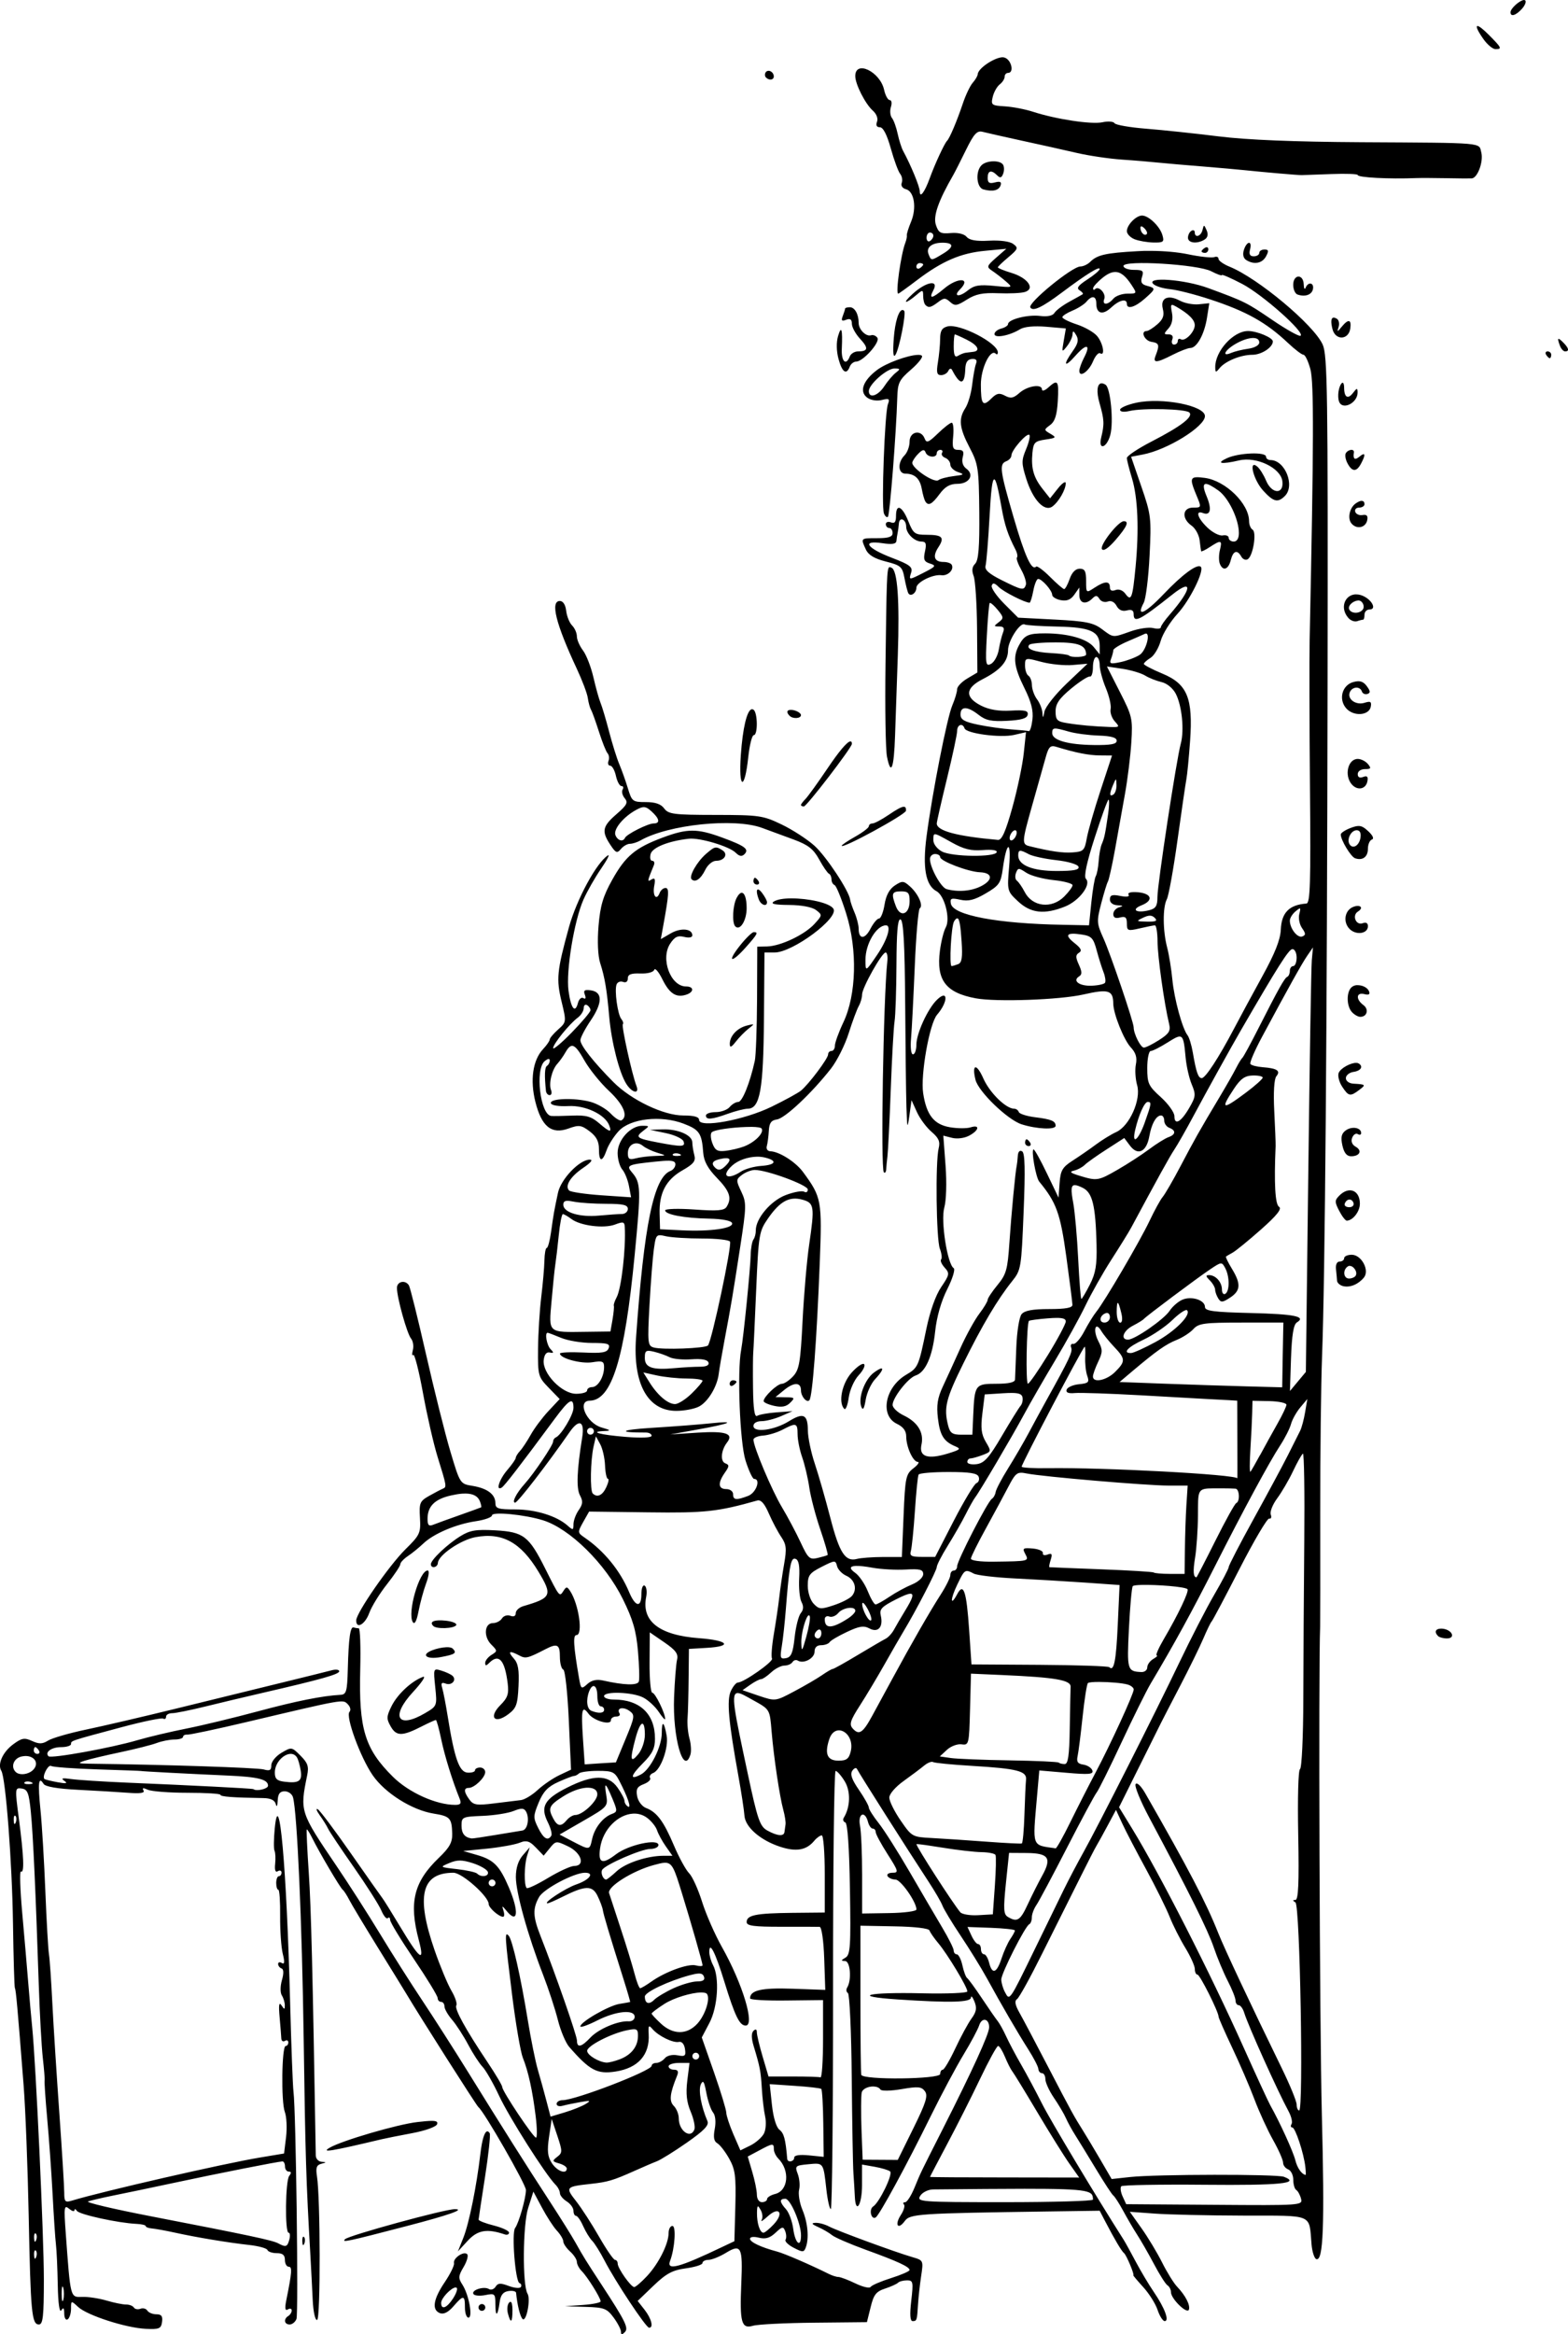 <?xml version="1.0"?>
<svg
    xmlns:rdf="http://www.w3.org/1999/02/22-rdf-syntax-ns#"
    xmlns="http://www.w3.org/2000/svg"
    xmlns:cc="http://creativecommons.org/ns#"
    xmlns:dc="http://purl.org/dc/elements/1.1/"
    xmlns:svg="http://www.w3.org/2000/svg"
    xmlns:inkscape="http://www.inkscape.org/namespaces/inkscape"
    xmlns:sodipodi="http://sodipodi.sourceforge.net/DTD/sodipodi-0.dtd"
    xmlns:ns1="http://sozi.baierouge.fr"
    xmlns:xlink="http://www.w3.org/1999/xlink"
    id="svg3059"
    viewBox="0 0 461.87 687.33"
    version="1.1"
  >
  <g
      id="layer1"
      transform="translate(-130.42 -51.333)"
    >
    <path
        id="path3080"
        d="m579.29 51.335c-1.185 0.074-3.938 2.453-3.938 3.625 0 1.417 1.595 0.933 3.344-1 0.911-1.007 1.369-2.131 1-2.5-0.093-0.093-0.237-0.136-0.406-0.125zm-13.656 7.656c-0.557 0.006-0.026 1.368 1.781 3.906 1.137 1.597 2.712 2.906 3.5 2.906 2.035 0 1.859-0.392-2.063-4.312-1.694-1.694-2.785-2.504-3.219-2.5zm-140.16 9.219c-2.451 0.267-6.959 3.278-7.062 5-0.03 0.507-0.701 1.632-1.469 2.5-0.768 0.868-2.076 3.619-2.906 6.094-1.71 5.096-3.882 10.256-4.656 11-0.737 0.708-3.596 6.862-5.094 11-1.501 4.147-2.938 6.041-2.938 3.875 0-1.347-2.642-7.755-4.906-11.906-0.46-0.843-1.185-3.093-1.594-5-0.408-1.907-1.155-4.026-1.687-4.688-0.532-0.661-0.67-2.124-0.313-3.25 0.357-1.126 0.2-2.031-0.344-2.031-0.543 0-1.295-1.357-1.656-3-1.186-5.398-8.5-8.895-8.5-4.062 0 2.393 2.959 8.212 5.188 10.188 1.08 0.957 1.584 2.299 1.219 3.25-0.4 1.042-0.105 1.625 0.844 1.625 0.958 0 2.09 2.194 3.219 6.25 0.957 3.438 2.197 6.788 2.75 7.469 0.553 0.68 0.767 1.878 0.469 2.656-0.317 0.826 0.205 1.602 1.25 1.875 2.433 0.636 3.194 5.508 1.5 9.562-0.762 1.825-1.325 3.625-1.25 4 0.075 0.375-0.12 1.363-0.438 2.188-1.323 3.435-2.939 15-2.094 15 0.169 0 2.664-1.8 5.562-4 7.381-5.601 12.846-7.951 20.062-8.625l6.219-0.594-3 2.625c-2.817 2.471-2.879 2.732-1.156 3.875 1.009 0.67 2.809 2.057 4 3.094 2.153 1.875 2.135 1.88-3.344 1.344-4.484-0.439-5.969-0.194-7.906 1.375-2.479 2.008-4.35 1.756-2.281-0.312 3.472-3.472-0.543-3.716-4.625-0.281-3.588 3.02-4.622 3.181-3.188 0.5 1.734-3.24-2.146-2.55-6.125 1.094-3.295 3.017-2.122 3.097 1.375 0.094 1.584-1.36 1.75-1.331 1.75 0.469 0 1.094 0.29 2.29 0.656 2.656 0.944 0.944 1.589 0.815 3.781-0.844 1.68-1.271 2.116-1.284 3.5-0.031 1.393 1.26 2.01 1.166 4.937-0.688 2.59-1.639 4.665-2.061 9.219-1.875 3.233 0.132 6.802-0.024 7.906-0.375 3.087-0.98 0.779-4.184-4.031-5.625-2.191-0.656-3.969-1.402-3.969-1.625 0-0.223 1.414-1.56 3.125-3 2.858-2.405 2.964-2.744 1.375-3.906-1.034-0.756-3.907-1.116-7.125-0.938-3.717 0.206-5.752-0.149-6.562-1.125-0.71-0.856-2.539-1.307-4.656-1.125-3.038 0.262-3.617-0.037-4.406-2.406-0.856-2.569 0.73-7.097 5.156-14.75 0.477-0.825 2.145-4.143 3.719-7.344 2.334-4.746 3.242-5.726 4.875-5.312 1.102 0.279 6.275 1.46 11.5 2.594 5.225 1.133 12.486 2.741 16.125 3.594 3.639 0.852 9.715 1.748 13.5 2 3.786 0.252 8.675 0.674 10.875 0.906 2.2 0.233 8.05 0.724 13 1.125 4.95 0.401 10.35 0.89 12 1.062 6.262 0.656 16.04 1.495 17 1.469 0.55-0.015 4.488-0.151 8.75-0.312 4.263-0.161 7.75-0.035 7.75 0.281-0 0.743 9.217 1.228 17.25 0.906 1.238-0.05 5.175-0.038 8.75 0.031 3.575 0.069 6.995 0.101 7.594 0.062 1.71-0.11 3.489-4.928 2.812-7.625-0.75-2.99 1.498-2.821-35.406-3.031-19.711-0.112-33.648-0.678-42-1.719-6.875-0.856-16.429-1.868-21.25-2.25-4.82-0.382-9.056-1.109-9.375-1.625-0.319-0.516-1.919-0.642-3.562-0.281-3.193 0.701-13.654-0.878-20.469-3.094-2.281-0.742-6.024-1.459-8.312-1.594-3.913-0.231-4.108-0.413-3.531-2.812 0.337-1.403 1.268-3.046 2.063-3.656 0.795-0.611 1.437-1.623 1.437-2.25 0-0.627 0.45-1.125 1-1.125 1.873 0 1.016-3.86-1-4.5-0.126-0.04-0.285-0.086-0.437-0.094-0.143-0.008-0.274-0.018-0.438 0zm-68.562 3.969c-0.1-0.01-0.217 0.016-0.312 0.031-0.256 0.041-0.497 0.179-0.656 0.438-0.298 0.482-0.258 1.148 0.094 1.5 0.951 0.951 2.312 0.763 2.312-0.312 0-0.891-0.736-1.585-1.438-1.656zm66.031 26.656c-1.288 0.031-2.667 0.417-3.406 1.156-1.858 1.857-1.481 6.579 0.562 7.125 2.749 0.735 4.555 0.304 5.063-1.219 0.336-1.01-0.15-1.246-1.688-0.844-1.628 0.426-2.125 0.11-2.125-1.344 0-2.167 1.071-2.46 2.781-0.75 0.89 0.89 1.308 0.765 1.781-0.469 0.342-0.891 0.324-2.08-0.031-2.656-0.439-0.711-1.65-1.031-2.938-1zm43.875 15.969c-1.763 0-4.469 2.774-4.469 4.594 0 0.803 1.013 1.878 2.25 2.375 1.238 0.497 3.738 0.934 5.563 0.969 2.978 0.057 3.244-0.168 2.656-2.188-0.749-2.576-4.053-5.75-6-5.75zm18.281 3.031c-0.163-0.013-0.274 0.406-0.469 1.219-0.451 1.885-2.281 2.435-2.281 0.688 0-0.582-0.45-0.777-1-0.438-0.55 0.34-1 1.239-1 2.031 0 1.6 2.747 1.899 4.906 0.531 0.919-0.582 1.121-1.5 0.594-2.719-0.372-0.86-0.587-1.299-0.75-1.312zm-18.562 0.156c0.039-0.015 0.074-0.007 0.125 0 0.206 0.026 0.516 0.235 0.875 0.594 0.65 0.651 0.94 1.403 0.656 1.688-0.667 0.667-1.844-0.509-1.844-1.844 0-0.235 0.071-0.392 0.188-0.438zm-62.188 1.812c0.55 0 1 0.42 1 0.938s-0.45 1.223-1 1.562c-0.55 0.34-1-0.111-1-0.969s0.45-1.531 1-1.531zm3.594 3c3.439-0.025 3.577 1.209 0.375 3.156-3.674 2.234-3.614 2.221-4.406 0.156-0.73-1.903 0.972-3.29 4.031-3.312zm90.375 0.031c-0.438 0.03-1.072 0.746-1.5 2.094-0.423 1.333-0.164 2.429 0.688 2.969 2.291 1.452 4.721 1.005 5.844-1.094 0.854-1.596 0.757-2-0.469-2-0.844 0-1.531 0.45-1.531 1s-0.736 1-1.625 1c-1.125 0-1.458-0.609-1.094-2 0.351-1.343 0.126-1.999-0.312-1.969zm-12.594 1.312c-0.119 0.02-0.237 0.071-0.375 0.156-0.55 0.34-1 0.789-1 1.031 0 0.243 0.45 0.469 1 0.469 0.55 0 1-0.48 1-1.062 0-0.437-0.266-0.654-0.625-0.594zm-18.344 1.062c-0.658 0.015-1.33 0.058-1.969 0.094-9.315 0.518-11.807 1.088-13.844 3.125-0.752 0.752-2.062 1.375-2.906 1.375-2.424 0-15.565 10.745-14.75 12.062 0.782 1.265 3.412 0.022 9.406-4.469 7.103-5.322 11.046-7.763 11.031-6.844-0.01 0.404-1.66 1.8-3.656 3.094-2.732 1.77-3.276 2.553-2.25 3.188 0.75 0.464 1.134 0.989 0.875 1.156-0.259 0.167-2.044 1.162-3.969 2.219-1.925 1.057-3.872 2.518-4.312 3.25-0.514 0.853-2.039 1.184-4.281 0.906-3.622-0.449-9.406 1.029-9.406 2.406 0 0.432-0.9 1.025-2 1.312-1.1 0.288-2 1.013-2 1.625 0 1.306 4.474 0.465 7.5-1.406 1.263-0.781 4.136-1.054 7.781-0.75l5.75 0.5-0.625 3.625c-0.601 3.439-0.562 3.523 0.938 1.625 0.869-1.1 1.622-2.675 1.656-3.5 0.049-1.18 0.286-1.138 1.094 0.25 0.78 1.339 0.531 2.462-1.031 4.656-3.009 4.226-2.487 5.086 0.812 1.344 3.256-3.692 4.591-3.386 2.531 0.562-0.769 1.474-1.406 3.236-1.406 3.906-0.011 2.155 2.785 0.229 4.031-2.781 0.664-1.603 1.607-2.675 2.094-2.375 1.573 0.972 0.863-3.011-0.906-5.094-0.944-1.112-3.631-2.642-5.969-3.406-2.337-0.764-4.25-1.73-4.25-2.125 0-0.395 1.337-1.262 2.969-1.938s3.489-1.859 4.125-2.625c1.633-1.968 2.906-1.713 2.906 0.562 0 2.985 1.897 3.484 4.375 1.156 2.376-2.232 4.625-2.757 4.625-1.094 0 1.714 2.382 1.024 5.25-1.5 3.3-2.905 3.335-3.112 0.656-3.812-1.582-0.414-1.935-1.058-1.438-2.625 0.567-1.786 0.241-2.062-2.406-2.062-1.687 0-3.063-0.531-3.063-1.156 0-1.801 21.902-0.476 25.844 1.562 1.736 0.898 3.156 1.41 3.156 1.125 0-0.285 2.7 0.895 6 2.625 6 3.145 18.609 14.352 17.156 15.25-0.423 0.262-4.127-1.81-8.219-4.594-7.696-5.235-8.127-5.456-18.938-9.438-6.977-2.57-18.428-3.429-16.219-1.219 0.641 0.641 2.856 1.331 4.938 1.531 2.082 0.2 7.381 1.552 11.781 3 10.732 3.532 16.535 6.777 23 12.875 1.996 1.883 4.042 3.438 4.531 3.438s1.401 1.913 2.031 4.25c1.05 3.896 1.001 21.681-0.219 79.75-0.11 5.225-0.071 24.772 0.094 43.469 0.248 28.27 0.08 34.039-1.063 34.125-5.072 0.382-7.31 2.662-7.531 7.688-0.131 2.979-1.736 7.01-5.438 13.719-2.883 5.225-6.637 12.2-8.375 15.5-4.486 8.517-8.396 14.5-9.469 14.5-1.04 0-1.638-1.723-2.625-7.5-0.376-2.2-1.082-4.515-1.563-5.125-1.522-1.929-3.92-10.668-4.469-16.375-0.291-3.025-0.966-7.284-1.531-9.438-1.294-4.924-1.353-11.842-0.094-14.25 0.529-1.012 1.939-8.787 3.125-17.312 1.186-8.525 2.365-16.625 2.625-18 0.261-1.375 0.752-6.46 1.094-11.281 0.895-12.642-0.811-16.786-8.187-19.844-2.995-1.241-5.438-2.527-5.438-2.844 0-0.316 0.893-1.109 1.969-1.781 1.076-0.672 2.421-2.927 3-5 0.579-2.073 2.822-5.668 4.969-8 3.642-3.956 7.96-12.696 6.844-13.812-1.013-1.014-5.457 2.266-10.969 8.062-5.475 5.757-8.196 6.926-5.844 2.531 0.623-1.163 1.396-7.366 1.719-13.812 0.561-11.206 0.441-12.124-2.438-20.469l-3-8.719 3.438-0.656c7.179-1.347 18.312-8.22 18.312-11.312 0-3.101-12.643-5.562-20.219-3.938-2.631 0.564-4.781 1.494-4.781 2.062 0 0.617 1.107 0.76 2.75 0.375 3.99-0.936 16.589-0.622 17.656 0.438 1.25 1.241-2.428 4.061-11.156 8.562-3.987 2.056-7.26 4.246-7.25 4.844 0.01 0.598 0.69 3.266 1.5 5.938 1.745 5.75 2.122 15.109 1.063 26.156-0.885 9.225-1.269 10.242-3 7.875-0.755-1.032-1.921-1.472-2.906-1.094-1.066 0.409-1.656 0.139-1.656-0.812 0-1.908-1.469-1.881-4.531 0.125-2.465 1.614-2.469 1.612-2.469-2 0-2.886-0.388-3.594-1.906-3.594-1.215 0-2.27 1.085-2.938 3-0.575 1.65-1.303 3-1.625 3-0.322 0-2.195-1.632-4.156-3.594s-3.808-3.317-4.094-3.031c-1.321 1.321-3.264-2.916-6.625-14.438-4.07-13.951-4.312-15.766-2.156-16.594 0.825-0.317 1.499-1.09 1.5-1.719 0-1.534 4.568-6.745 5.281-6.031 0.31 0.31-0.13 2.212-0.969 4.219-1.374 3.29-1.384 4.13 0.062 8.719 1.978 6.276 5.389 9.855 7.719 8.125 1.862-1.383 3.916-4.969 3.906-6.844 0-0.724-1.041-0.027-2.312 1.562l-2.313 2.906-2.219-2.812c-2.653-3.373-3.4-6.082-2.969-10.594 0.289-3.024 0.689-3.444 3.812-3.906 3.22-0.476 3.34-0.607 1.5-1.688-1.966-1.155-1.978-1.201-0.094-2.594 1.409-1.041 2.011-2.918 2.25-7.062 0.349-6.059 0.021-6.533-2.812-3.969-1.006 0.91-1.844 1.164-1.844 0.562 0-1.732-4.289-1.07-6.656 1.031-1.736 1.541-2.55 1.705-4.219 0.812-1.678-0.898-2.46-0.759-4.031 0.812-2.542 2.542-3.094 1.784-3.094-4.156 0-4.746 2.829-10.577 4.375-9.031 0.348 0.348 0.625 0.181 0.625-0.375 0-2.773-11.278-8.589-14.844-7.656-1.636 0.428-2.146 1.32-2.156 3.688-0.01 1.723-0.315 4.844-0.656 6.906-0.493 2.985-0.294 3.75 0.938 3.75 0.851 0 1.804-0.562 2.125-1.25 0.351-0.751 0.815-0.851 1.125-0.25 2.364 4.579 3.694 4.482 3.875-0.281 0.075-1.982 0.651-2.871 1.938-2.969 1.273-0.097 1.632 0.33 1.219 1.406-0.327 0.853-0.823 3.634-1.125 6.188-0.303 2.554-1.208 5.626-2 6.844-2.076 3.192-1.796 5.837 1.25 11.656 2.521 4.817 2.721 6.029 2.844 19 0.097 10.315-0.232 14.201-1.219 15.188-0.916 0.916-1.046 2.022-0.438 3.625 0.485 1.276 0.944 8.2 1 15.375l0.094 13.031-3 1.781c-1.64 0.969-2.969 2.381-2.969 3.156 0 0.775-0.632 2.913-1.406 4.719-1.557 3.632-5.883 25.643-7.594 38.594-1.213 9.178-0.274 14.438 2.938 16.156 2.383 1.275 4.139 8.148 2.719 10.656-0.585 1.033-1.362 4.102-1.719 6.844-1.127 8.655 1.68 12.383 10.562 14.031 6.038 1.12 24.75 0.453 31.688-1.125 7.418-1.687 8.774-1.28 8.812 2.688 0.029 2.982 3.099 10.667 5.156 12.875 1.483 1.591 1.907 2.996 1.5 5.031-0.311 1.558-0.142 4.321 0.375 6.125 1.217 4.243-2.259 12.023-6.156 13.781-1.444 0.652-4.144 2.307-6 3.688-1.856 1.381-4.95 3.516-6.875 4.75-2.986 1.913-3.546 2.887-3.812 6.562l-0.313 4.312-3.406-7.094c-1.869-3.901-3.634-7.094-3.938-7.094-0.796 0 0.646 8.242 1.656 9.469 5.056 6.138 6.22 9.355 7.969 22.031 0.987 7.15 1.795 13.562 1.812 14.25 0.022 0.882-1.992 1.25-6.844 1.25-4.893 0-7.239 0.433-8.125 1.5-0.701 0.845-1.383 5.104-1.562 9.75-0.175 4.538-0.342 8.812-0.375 9.5-0.04 0.839-1.852 1.25-5.5 1.25-6.233 0-6.421 0.252-6.813 9.281l-0.25 5.719h-3.219c-2.686 0-3.368-0.479-3.938-2.75-1.306-5.202-0.662-7.798 4.5-18.25 5.58-11.301 10.075-18.86 14.375-24.219 2.625-3.271 2.703-3.872 3.375-20.438 0.504-12.417 0.397-17.266-0.438-17.781-0.711-0.439-1.203 0.099-1.281 1.375-0.069 1.133-0.215 2.4-0.312 2.812-0.392 1.65-1.589 14.245-2.156 22.688-0.534 7.944-0.921 9.34-3.5 12.469-1.598 1.939-2.906 3.914-2.906 4.375 0 0.461-1.091 2.298-2.437 4.062-1.346 1.765-3.87 6.32-5.594 10.156-1.724 3.836-4.063 8.945-5.188 11.344-1.564 3.336-1.883 5.522-1.438 9.281 0.601 5.07 1.707 6.879 5.156 8.312 1.717 0.714 1.415 0.992-2.187 2.094-5.972 1.827-8.595 0.967-7.813-2.594 0.781-3.558-1.081-6.628-5.25-8.625-1.788-0.856-3.25-2.246-3.25-3.094 0-2.105 4.587-7.96 6.781-8.656 2.889-0.917 4.971-5.598 5.75-12.938 0.463-4.366 1.764-8.904 3.562-12.469 1.555-3.082 2.416-5.872 1.906-6.188-1.861-1.15-3.861-13.919-2.781-17.812 0.59-2.127 0.757-7.342 0.375-12.438l-0.656-8.781 2.594 0.656c1.499 0.376 3.642 0.087 5.031-0.656 2.944-1.575 3.245-3.338 0.406-2.438-1.123 0.356-3.864 0.34-6.062-0.031-4.726-0.798-6.932-3.611-7.906-10.031-0.817-5.385 1.855-20.495 4.094-23.094 3.377-3.921 3.269-7.707-0.125-4.312-2.709 2.709-5.969 9.89-5.969 13.156 0 1.547-0.457 2.812-1 2.812-0.565 0-0.801-2.01-0.562-4.75 0.227-2.612 0.716-12.175 1.094-21.25 0.378-9.075 1.05-16.725 1.469-17 1.116-0.733-0.436-4.241-2.844-6.406-1.928-1.734-2.301-1.754-4.5-0.312-1.595 1.045-2.596 2.906-3.031 5.625-0.358 2.237-1.096 4.094-1.625 4.094-0.529 0-1.669 1.363-2.531 3.031-1.645 3.181-3.469 3.162-3.469-0.031 0-1.032-0.53-3.139-1.188-4.688-0.657-1.548-1.253-3.263-1.312-3.812-0.277-2.541-7.014-12.756-10.5-15.906-2.134-1.928-6.492-4.745-9.688-6.281-5.483-2.636-6.595-2.8-19.531-2.812-12.268-0.012-13.828-0.218-15.062-1.906-0.959-1.311-2.624-1.875-5.438-1.875-3.874 0-4.091-0.189-5.281-4.125-0.685-2.263-1.832-5.444-2.531-7.094s-2.038-5.925-2.969-9.5c-0.931-3.575-2.071-7.4-2.531-8.5-0.46-1.1-1.395-4.475-2.094-7.5-0.7-3.025-2.073-6.595-3.062-7.906-0.989-1.312-1.812-3.17-1.812-4.156 0-0.987-0.626-2.438-1.406-3.219-0.78-0.78-1.568-2.747-1.75-4.344-0.202-1.766-0.931-2.875-1.844-2.875-2.889 0-1.228 6.684 4.969 19.938 1.6 3.421 3.068 7.299 3.25 8.625 0.182 1.326 0.612 2.888 0.938 3.438s1.378 3.475 2.344 6.5c0.966 3.025 2.092 5.864 2.531 6.344 0.439 0.48 0.572 1.492 0.281 2.25-0.291 0.758-0.065 1.406 0.5 1.406 0.565 0 1.325 1.35 1.688 3 0.362 1.65 1.086 3 1.625 3 0.539 0 0.699 0.457 0.344 1.031-0.355 0.574-0.067 1.729 0.625 2.562 1.053 1.269 0.643 2.014-2.438 4.688-4.152 3.603-4.435 5.024-1.812 9 1.614 2.448 2.004 2.601 3.125 1.25 0.702-0.846 1.891-1.531 2.656-1.531 0.765 0 2.17-0.456 3.125-1 8.224-4.681 27.658-6.679 35.781-3.688 2.188 0.806 6.386 2.344 9.344 3.438 4.284 1.584 5.81 2.793 7.5 5.875 1.167 2.128 2.462 4.004 2.875 4.188 0.412 0.183 0.75 0.954 0.75 1.688s0.416 1.473 0.906 1.656c0.49 0.183 2.019 3.944 3.406 8.344 3.377 10.709 3.031 23.938-0.812 32.062-1.381 2.918-2.5 6.016-2.5 6.875 0 0.859-0.45 1.562-1 1.562-0.55 0-1 0.449-1 1.031 0 1.183-5.676 8.744-8 10.656-0.825 0.679-4.734 2.824-8.688 4.75-8.063 3.928-21.312 6.34-21.312 3.875 0-0.905-1.471-1.312-4.688-1.312-5.801 0-15.319-4.571-20.562-9.844-5.782-5.813-9.739-10.826-9.719-12.312 0.01-0.752 1.368-3.358 3.031-5.812 3.517-5.19 3.548-8.382 0.062-8.875-1.871-0.265-2.274-0.002-1.781 1.281 0.39 1.016 0.217 1.404-0.438 1-0.581-0.359-1.293 0.288-1.594 1.438-0.84 3.214-2.065 1.628-2.781-3.625-0.784-5.748 1.672-20.631 4.406-26.812 1.065-2.408 3.382-6.484 5.156-9.062 1.774-2.578 2.7-4.363 2.062-3.969-3.311 2.046-9.225 12.921-11.5 21.188-3.553 12.91-3.765 15.255-2.156 21.906 1.44 5.952 1.417 6.003-1.031 8.188-1.358 1.211-2.469 2.534-2.469 2.938 0 0.403-0.885 1.69-1.969 2.844-3.018 3.212-3.866 9.12-2.25 15.531 1.834 7.276 4.756 9.638 9.719 7.844 3.107-1.124 3.789-1.04 6.25 0.812 1.983 1.492 2.76 2.969 2.75 5.219-0.012 3.889 0.984 4.004 2.281 0.281 0.542-1.555 2.154-4.074 3.562-5.594 3.414-3.684 12.425-4.703 19.094-2.156 4.654 1.778 5.36 2.797 5.781 8.562 0.18 2.469 1.33 4.624 4 7.375 3.799 3.914 4.509 5.982 2.875 8.562-0.703 1.11-2.71 1.26-9.5 0.781-4.727-0.334-8.594-0.211-8.594 0.25 0 1.238 5.62 2.294 12.906 2.438 3.925 0.077 6.573 0.594 6.812 1.312 0.514 1.541-6.352 2.53-14.719 2.125l-6.5-0.312-0.125-4.5c-0.189-6.129 1.854-10.067 6.719-12.844 3.314-1.892 3.971-2.745 3.5-4.5-0.32-1.191-0.584-2.876-0.594-3.75-0.018-2.121-4.211-3.958-8.781-3.812l-3.719 0.125 4.688 0.969c2.574 0.537 4.922 1.634 5.219 2.406 0.641 1.672-0.421 1.706-7.438 0.375-6.402-1.214-6.894-1.587-4.406-3.469 1.877-1.42 1.891-1.438-0.25-1.469-3.466-0.05-7.312 4.15-7.312 8 0 1.819 0.625 4.007 1.375 4.875 0.749 0.868 1.626 3.058 1.969 4.875l0.625 3.312-8.719-0.594c-4.805-0.333-9.101-0.976-9.531-1.406-1.34-1.339 0.366-4.102 4.125-6.656 2.288-1.555 3.015-2.438 1.938-2.438-2.993 0-8.487 5.731-9.344 9.75-1.149 5.397-1.302 6.236-2.031 11.5-0.362 2.612-0.94 4.75-1.281 4.75-0.341 0-0.645 1.688-0.688 3.75-0.042 2.062-0.47 6.9-0.938 10.75-0.467 3.85-0.897 10.682-0.938 15.188-0.071 7.912 0.052 8.295 3.156 11.5l3.219 3.312-3.281 3.5c-1.8 1.919-4.151 5.054-5.219 6.969-1.068 1.915-2.5 4.076-3.188 4.812-0.688 0.737-1.25 1.658-1.25 2.031-0.001 0.373-1.126 1.996-2.5 3.594-2.378 2.765-3.502 6.316-1.625 5.156 0.81-0.5 5.404-6.445 15.656-20.312 4.201-5.683 5.469-6.417 5.469-3.156 0 2.02-3.605 8.034-5.219 8.719-0.432 0.183-0.781 0.731-0.781 1.219 0 1.024-5.638 9.4-8.344 12.406-2.493 2.77-3.901 5.562-2.844 5.562 0.763 0 9.455-11.27 16.062-20.781 2.783-4.006 4.476-3.26 3.688 1.625-1.535 9.512-1.765 14.928-0.656 17 0.934 1.745 0.86 2.612-0.375 4.375-0.85 1.213-1.531 3.093-1.531 4.156 0 1.766-0.151 1.797-1.75 0.375-3.182-2.828-9.414-4.75-15.375-4.75-5.084 0-5.875-0.251-5.875-1.875 0-2.555-2.38-4.352-6.75-5.062-3.644-0.592-3.669-0.62-6.5-10.094-1.56-5.22-4.784-18.127-7.188-28.688-2.404-10.56-4.674-19.673-5.031-20.25-1.058-1.713-3.531-1.185-3.531 0.75 0 2.834 2.966 13.47 4.156 14.906 0.594 0.716 0.834 2.249 0.531 3.406-0.302 1.157-0.248 1.779 0.125 1.406 0.373-0.373 1.657 4.65 2.844 11.156 1.187 6.506 3.117 14.994 4.312 18.844 2.706 8.712 2.752 8.906 1.531 9.406-0.55 0.226-2.35 1.161-4 2.094-2.758 1.56-2.976 2.077-2.719 6.469 0.263 4.494 0.001 5.06-4.281 9.281-4.802 4.734-14.5 18.737-14.5 20.938 0 2.668 2.63 1.169 3.844-2.188 0.693-1.917 3.052-5.727 5.219-8.469 2.167-2.742 3.938-5.403 3.938-5.906 0-0.503 1.012-1.576 2.25-2.406 1.237-0.831 3.274-2.49 4.531-3.688 3.06-2.914 9.656-5.71 15.469-6.562 2.612-0.383 4.75-1.168 4.75-1.719 0-1.162 9.593-0.239 15 1.438 7.921 2.456 18.383 12.771 23.531 23.188 2.979 6.027 3.945 9.339 4.469 15.406 0.367 4.248 0.482 8.243 0.25 8.906-0.417 1.188-4.319 1.082-10.531-0.312-1.898-0.426-3.368-0.107-4.625 1.031-1.753 1.587-1.896 1.507-2.438-1.625-1.657-9.591-1.851-12.781-0.781-12.781 2.003 0 0.69-9.139-1.875-13-0.875-1.317-1.107-1.323-1.938-0.031-1.187 1.846-1.135 1.932-5.344-6.469-4.847-9.675-6.384-10.871-14.75-11.344-5.689-0.321-7.467-0.02-10.281 1.719-3.876 2.395-8.688 6.964-8.688 8.25 0 1.372 1.983 1.012 2.062-0.375 0.132-2.288 6.686-6.776 11.094-7.594 7.862-1.459 13.312 1.529 18.5 10.125 4.231 7.01 3.914 7.759-4.406 10.188-1.238 0.361-2.25 1.292-2.25 2.062 0 0.874-0.595 1.164-1.594 0.781-0.88-0.338-1.997 0.018-2.469 0.781-0.471 0.763-1.671 1.375-2.656 1.375-2.521 0.012-2.834 3.978-0.5 6.312 1.857 1.857 1.86 1.94 0.062 3.062-1.019 0.636-1.844 1.688-1.844 2.344 0 0.916 0.264 0.924 1.188 0 2.83-2.829 4.581-0.89 5.438 6.062 0.379 3.075-0.015 4.234-2.156 6.375-3.548 3.548-1.736 5.71 2.281 2.719 2.416-1.798 2.799-2.817 3.062-8.312 0.231-4.805-0.098-6.71-1.406-8.156-1.891-2.09-1.284-2.432 1.625-0.875 1.858 0.994 2.45 0.88 7.719-1.844 3.504-1.811 4.25-1.419 4.25 2.25 0 1.879 0.457 3.567 1 3.75 0.546 0.184 1.259 6.841 1.625 14.906l0.656 14.562-3.438 1.625c-1.898 0.901-4.786 2.873-6.406 4.375-1.62 1.502-3.838 2.845-4.938 2.969-1.1 0.123-4.661 0.558-7.906 0.969-5.107 0.646-6.081 0.473-7.25-1.125-1.66-2.271-1.73-3.438-0.188-3.438 1.66 0 4.844-3.056 4.844-4.656 0-0.74-0.675-1.344-1.5-1.344-0.825 0-1.5 0.354-1.5 0.812s-1.006 0.776-2.219 0.688c-2.43-0.179-3.83-4.172-5.812-16.5-0.575-3.575-1.307-7.361-1.625-8.406-0.439-1.439-0.199-1.772 1-1.312 1.791 0.687 3.35-1.058 2.031-2.281-0.475-0.44-1.96-1.131-3.281-1.531-2.378-0.721-2.381-0.664-1.812 4.844 0.57 5.517 0.544 5.589-2.906 7.625-8.182 4.828-10.371 1.101-3.625-6.188 2.612-2.822 3.926-4.813 2.906-4.438-3.348 1.233-7.518 5.115-9.25 8.625-1.514 3.068-1.514 3.734-0.219 6 1.656 2.897 3.392 2.881 9.094-0.031 2.08-1.062 3.968-1.906 4.188-1.906s0.92 2.531 1.562 5.625c1.026 4.944 3.283 12.236 5.469 17.625 0.54 1.331 0.229 1.75-1.344 1.75-5.589 0-13.63-3.622-18.312-8.25-8.308-8.212-10.101-14.112-9.656-31.531 0.172-6.733-0.025-12.22-0.438-12.219-0.413 0.001-1.088-0.113-1.5-0.25-0.993-0.331-1.477 3.142-1.719 12.25-0.177 6.645-0.44 7.503-2.156 7.594-5.281 0.28-13.029 1.822-24.375 4.875-6.875 1.85-16.325 4.135-21 5.062-4.675 0.927-11.2 2.467-14.5 3.438-7.715 2.268-25.383 5.461-26.125 4.719-1.194-1.193 0.866-2.688 3.688-2.688 1.618 0 2.938-0.42 2.938-0.906 0-1.009-0.303-0.893 14.906-4.969 6.274-1.681 11.786-2.818 12.25-2.531 0.464 0.287 0.844 0.02 0.844-0.562 0-0.582 0.817-1.031 1.812-1.031 0.995 0 5.383-0.891 9.75-1.969 4.367-1.078 11.987-2.89 16.938-4.031 17.316-3.993 22.5-5.456 22.5-6.344 0-0.492-1.013-0.618-2.25-0.281-1.238 0.336-7.875 1.975-14.75 3.656s-20.622 5.056-30.562 7.5c-9.94 2.444-22.116 5.277-27.062 6.312-4.947 1.036-9.965 2.494-11.125 3.219-1.668 1.042-2.649 1.068-4.719 0.125-2.253-1.027-3.018-0.904-5.594 1-3.059 2.262-4.665 5.846-3.469 7.781 1.279 2.07 3.167 26.634 3.438 45 0.15 10.164 0.396 18.714 0.562 19 0.307 0.528 0.745 5.3 2.562 28.531 0.559 7.15 1.221 24.475 1.5 38.5 0.568 28.531 0.892 32 3 32 1.2 0 1.469-2.35 1.469-13.344 0-12.623-2.352-63.421-3.438-74.156-0.278-2.75-0.802-8.6-1.156-13-0.354-4.4-1.154-13.724-1.781-20.688-0.627-6.964-0.794-12.446-0.375-12.188 1.048 0.648 0.853-4.444-0.594-15.438-1.2-9.118-1.188-9.286 0.812-9 1.732 0.248 2.135 1.291 2.688 6.812 0.667 6.67 1.439 23.68 2.344 51 0.282 8.525 0.816 18.2 1.188 21.5 0.371 3.3 0.622 6.308 0.531 6.688-0.091 0.38 0.233 5.33 0.75 11 0.517 5.67 1.247 15.712 1.594 22.312 0.347 6.6 0.796 13.35 1 15 0.204 1.65 0.441 6.973 0.531 11.844 0.1 5.379 0.51 8.323 1.031 7.5 0.623-0.983 0.864-0.737 0.875 0.938 0.01 1.282 0.445 2.062 1 1.719 0.55-0.34 1-1.761 1-3.125 0-2.467 0.022-2.461 2.094-0.531 2.655 2.474 14.051 6.165 19.906 6.438 3.981 0.186 4.53-0.041 4.812-2.031 0.241-1.693-0.175-2.25-1.688-2.25-1.106 0-2.293-0.506-2.656-1.094-0.363-0.588-1.279-0.82-2.031-0.531-0.752 0.288-1.634 0.116-1.938-0.375-0.304-0.491-1.33-0.885-2.281-0.875s-3.519-0.506-5.719-1.156c-2.2-0.65-5.439-1.149-7.188-1.094-3.57 0.113-3.45 0.572-4.875-18.844-0.56-7.634-0.465-8.315 0.969-7.125 0.872 0.724 1.584 0.949 1.594 0.469 0.01-0.48 0.346-0.407 0.75 0.188 0.727 1.071 12.195 3.574 17.5 3.812 1.512 0.068 2.75 0.362 2.75 0.656 0 0.295 0.787 0.608 1.75 0.688 0.962 0.08 4 0.613 6.75 1.219 6.487 1.429 15.708 2.96 22 3.656 2.75 0.304 5.16 0.967 5.344 1.469 0.183 0.502 1.421 0.938 2.75 0.938 1.75 0 2.406 0.552 2.406 2 0 1.1 0.515 2 1.125 2 1.082 0 0.946 1.591-0.719 9.875-0.485 2.413-0.338 3.187 0.469 2.688 0.624-0.386 1.125-0.238 1.125 0.312 0 0.55-0.45 1.285-1 1.625-1.468 0.907-1.205 2.5 0.406 2.5 0.766 0 1.661-0.743 2-1.625 0.621-1.618-0.159-61.305-0.875-66.875-0.212-1.65-0.665-13.575-1-26.5-1.026-39.556-3.236-64.443-4.531-51-0.292 3.025-0.329 5.95-0.062 6.5s0.352 2.269 0.188 3.844c-0.196 1.865 0.073 2.625 0.781 2.188 0.598-0.37 1.094-0.176 1.094 0.406 0 0.582-0.349 1.062-0.781 1.062-0.432 0-0.781 0.9-0.781 2s0.283 2 0.625 2c0.343 0 0.573 3.487 0.531 7.75-0.042 4.263 0.316 9.269 0.781 11.125 0.601 2.397 0.505 3.173-0.281 2.688-0.609-0.376-1.094-0.255-1.094 0.281 0 0.537 0.449 1.129 1 1.312 0.641 0.214 0.696 1.444 0.125 3.438-0.513 1.789-0.535 3.705-0.031 4.5 0.482 0.761 0.875 2.081 0.875 2.906 0 1.333-0.112 1.333-1 0-0.707-1.062-0.852-0.04-0.531 3.5 0.25 2.75 0.467 5.561 0.5 6.281 0.033 0.72 0.512 1.059 1.062 0.719 0.55-0.34 1-0.145 1 0.438 0 0.582-0.345 1.062-0.781 1.062-1.153 0-1.367 16.469-0.25 19.406 0.52 1.369 0.693 4.689 0.375 7.375l-0.594 4.875-7.125 1.188c-10.47 1.731-46.524 9.991-55.375 12.688-1.984 0.604-2.25 0.322-2.25-2.312 0-1.643-0.644-12.135-1.438-23.344-0.793-11.209-1.731-25.775-2.062-32.375-0.332-6.6-0.771-13.125-1-14.5-0.229-1.375-0.713-9.7-1.062-18.5-0.35-8.8-0.993-19.6-1.438-24-0.809-8.019-0.565-10.068 0.906-7.688 0.512 0.828 4.084 1.444 10.188 1.75 5.174 0.259 11.76 0.653 14.656 0.875 3.658 0.281 5.066 0.076 4.594-0.688-0.47-0.761-0.075-0.839 1.25-0.219 1.053 0.493 6.294 0.906 11.656 0.906 5.362-0.001 9.75 0.26 9.75 0.594 0 0.548 3.498 0.822 12.688 0.969 2.138 0.034 3.322 0.628 3.625 1.781 0.267 1.017 0.493 0.598 0.562-1.031 0.085-2.011 0.649-2.75 2.062-2.75 1.063 0 2.162 0.787 2.438 1.75 1.23 4.306 2.671 36.84 3.156 71.25 0.483 34.258 0.732 42.176 1.969 63.5 0.223 3.85 0.521 9.813 0.688 13.25 0.175 3.604 0.736 6.104 1.312 5.906 1.015-0.347 0.96-36-0.062-42.344-0.398-2.466-0.103-3.265 1.281-3.625 1.567-0.408 1.579-0.492 0.094-0.594-0.928-0.064-1.703-0.881-1.719-1.844-0.914-54.356-1.373-73.027-2.062-83.25-0.464-6.875-0.725-12.613-0.594-12.75 0.132-0.137 0.844 0.988 1.594 2.5 2.12 4.277 8.264 14.693 9 15.25 0.364 0.275 1.234 1.625 1.938 3s4.49 7.662 8.406 14c3.916 6.338 7.666 12.413 8.312 13.5 3.94 6.624 20.766 33.085 21.312 33.5 1.658 1.258 14 22.769 14 24.406 0 2.371-2.098 9.734-3.188 11.188-1.074 1.434 0.059 15.774 1.281 16.219 0.507 0.184 0.687 0.702 0.406 1.156-0.281 0.454-1.89 0.319-3.562-0.312-2.429-0.917-3.201-0.871-3.875 0.219-0.464 0.751-1.352 1.068-1.969 0.688-1.472-0.91-5.276 0.315-4.562 1.469 0.304 0.492 1.871 0.638 3.5 0.312 2.802-0.56 2.969-0.427 2.969 2.688 0 3.929 0.697 3.612 1.25-0.562 0.283-2.138 1.037-3.083 2.594-3.312 1.194-0.176 2.205 0.049 2.25 0.5 0.369 3.674 1.181 6.984 1.906 7.719 1.095 1.11 2.464-5.827 1.469-7.438-1.539-2.49-1.403-20.326 0.188-25.25l1.531-4.812 2.531 4.719c1.38 2.593 3.335 5.633 4.375 6.75 1.04 1.117 1.906 2.551 1.906 3.188s0.9 1.973 2 2.969c1.1 0.995 2 2.362 2 3.062 0 0.7 0.653 1.934 1.438 2.719 1.671 1.671 5.553 7.894 5.562 8.906 0 0.384-2.363 0.861-5.25 1.062l-5.25 0.375 6.062 0.188c5.457 0.167 6.281 0.461 8.25 3.125 1.204 1.628 2.188 3.537 2.188 4.219 0 0.92 0.289 0.929 1.125 0.094 1.196-1.196 0.208-3.178-7.031-14.25-4.458-6.819-5.141-7.91-7.5-12.125-1.041-1.859-4.416-7.266-7.5-12-7.252-11.132-14.325-22.343-23.938-37.875-4.255-6.875-10.45-16.55-13.75-21.5-3.3-4.95-8.874-13.725-12.375-19.5-3.501-5.775-9.27-14.775-12.812-20-10.814-15.947-10.83-16.084-8.656-26.719 0.534-2.609 0.167-3.645-1.969-5.781-2.579-2.579-2.638-2.59-5.594-0.844-1.655 0.977-3 2.605-3 3.656 0 1.496-0.479 1.758-2.25 1.25-1.806-0.518-29.638-1.43-51.25-1.688-3.468-0.041-3.668-0.169-1.5-0.875 1.375-0.448 6.1-1.57 10.5-2.5 4.4-0.93 9.232-2.146 10.75-2.719 1.517-0.573 3.88-1.031 5.25-1.031 1.37 0 2.5-0.361 2.5-0.781 0-0.42 0.562-0.721 1.25-0.656 0.687 0.065 8.45-1.577 17.25-3.656 29.371-6.94 28.536-6.777 30.031-5.281 0.741 0.741 0.961 1.732 0.5 2.219-1.234 1.304 3.172 13.366 6.812 18.656 3.628 5.273 11.606 10.295 17.969 11.312 4.843 0.774 5.341 1.323 5.469 5.844 0.074 2.601-0.726 4.106-3.938 7.188-7.385 7.085-8.863 13.109-5.906 24.219 1.831 6.88 0.35 5.782-5.594-4.125-2.375-3.958-4.666-7.638-5.094-8.188-0.428-0.55-4.623-6.5-9.312-13.219-4.689-6.718-9.053-12.561-9.719-12.969-0.666-0.408-0.439 0.367 0.531 1.719 0.97 1.352 2.091 3.144 2.469 3.969 0.378 0.825 3.777 5.903 7.562 11.312 3.786 5.41 7.447 11.169 8.125 12.781 0.678 1.612 1.531 2.626 1.906 2.25 0.376-0.376 0.688-0.136 0.688 0.531s3.15 5.845 7 11.531c3.85 5.686 7 10.856 7 11.469 0 0.613 0.45 1.125 1 1.125 0.55 0 1 0.604 1 1.344 0 0.739 1.011 2.496 2.25 3.938 1.238 1.441 3.376 4.749 4.75 7.344 1.374 2.595 3.276 5.521 4.219 6.5 0.942 0.979 3.137 4.814 4.875 8.531 2.953 6.316 13.657 23.2 16.594 26.156 0.722 0.727 1.312 1.847 1.312 2.5s0.9 1.751 2 2.438c1.1 0.687 2 1.93 2 2.75 0 0.82 0.334 1.5 0.75 1.5 0.416 0 1.358 1.338 2.094 3s1.937 3.624 2.656 4.344c0.719 0.719 2.365 3.346 3.656 5.844 3.155 6.101 12.157 19.683 13.094 19.75 1.427 0.102 0.728-2.687-1.312-5.281l-2.031-2.594 4.656-4.469c3.761-3.604 5.558-4.579 9.531-5.125 2.698-0.371 4.906-1.064 4.906-1.562s0.787-0.938 1.75-0.938c0.962 0 3.289-0.924 5.156-2.062 4.498-2.742 4.995-1.737 4.531 9-0.497 11.495 0.036 13.463 3.438 12.469 1.438-0.42 9.584-0.828 18.094-0.906l15.469-0.156 1.094-4.406c0.89-3.67 1.595-4.609 4.219-5.469 1.737-0.569 3.482-1.357 3.875-1.75 0.393-0.393 1.594-0.688 2.656-0.688 1.772 0 1.857 0.497 1.219 6-0.477 4.114-0.347 6 0.406 6 1.243 0 1.302-0.19 1.594-5.031 0.116-1.934 0.521-5.617 0.906-8.188 0.696-4.638 0.683-4.671-2.594-5.625-5.115-1.488-22.213-7.774-24.563-9.031-1.157-0.619-2.939-1.107-3.938-1.062-1.363 0.061-1.175 0.372 0.781 1.25 1.432 0.643 3.274 1.716 4.062 2.375 0.789 0.659 5.222 2.592 9.875 4.281 9.458 3.434 12.969 5.041 12.969 6 0 0.357-2.462 1.427-5.469 2.375-3.006 0.948-5.705 2.116-6 2.594-0.295 0.477-2.296 0.018-4.469-1.031-2.172-1.05-4.447-1.906-5.031-1.906-0.584 0-1.826-0.4-2.781-0.875-5.577-2.775-13.088-6.015-15.25-6.594-4.819-1.289-8-2.803-8-3.781 0-0.567 1.115-0.692 2.625-0.312 1.929 0.484 3.231 0.107 4.875-1.438 1.995-1.875 2.313-1.932 2.875-0.469 0.347 0.905 0.388 2.023 0.094 2.5-0.295 0.477 0.792 1.54 2.406 2.375 2.637 1.364 2.994 1.368 3.531-0.031 1.042-2.716 0.631-7.327-0.969-11.156-0.852-2.039-1.271-4.701-0.969-5.906 0.303-1.206 0.111-3.298-0.406-4.656-0.892-2.346-0.722-2.477 3.125-2.844 4.523-0.431 4.415-0.565 5.312 7.438 0.354 3.163 0.94 5.75 1.312 5.75 0.373-0.001 0.678-29.026 0.656-64.5-0.022-35.474 0.307-64.5 0.75-64.5 0.443 0 1.662 1.376 2.688 3.062 1.793 2.949 1.664 7.57-0.281 10.719-0.351 0.568-0.146 1.181 0.438 1.375 0.684 0.228 1.168 7.219 1.375 19.625 0.284 16.94 0.119 19.351-1.312 20.188-1.355 0.791-1.374 0.975-0.125 1 1.555 0.031 1.996 5.593 0.625 7.812-0.368 0.595-0.271 1.323 0.219 1.625 0.49 0.303 1.007 11.465 1.125 24.812 0.118 13.348 0.341 26.081 0.5 28.281 0.159 2.2 0.339 5.237 0.406 6.75 0.243 5.514 2.125 2.58 2.125-3.312v-6.031l3.75 0.656c2.062 0.367 4.109 0.992 4.531 1.375 0.877 0.796-3.175 9.14-5 10.312-1.325 0.851-0.581 4.041 0.75 3.219 1.109-0.685 9.095-15.371 16.156-29.719 3.175-6.45 7.545-14.641 9.719-18.219 2.173-3.577 4.232-7.453 4.594-8.594 0.799-2.516 3.011-2.045 2.938 0.625-0.054 1.975-4.864 12.513-13.688 29.938-6.757 13.343-6.325 12.435-8.312 17.25-0.965 2.337-2.192 4.25-2.75 4.25-0.558 0-0.713 0.288-0.344 0.656 0.369 0.369-0.035 1.765-0.906 3.094-1.918 2.927-0.867 4.548 1.156 1.781 1.542-2.11 3.888-2.26 42.156-2.812l15.25-0.219 1.563 3c2.851 5.485 4.93 8.974 5.625 9.5 0.681 0.516 3.184 6.5 2.719 6.5-0.133 0 1.165 1.562 2.906 3.469 1.741 1.906 3.654 4.944 4.25 6.75 0.596 1.806 1.549 3.281 2.094 3.281 1.443 0-0.001-3.873-3.156-8.5-1.501-2.2-3.921-6.25-5.375-9-1.454-2.75-3.069-5.675-3.594-6.5-8.451-13.285-21.461-34.96-24-40-1.801-3.575-4.561-8.75-6.156-11.5-1.595-2.75-3.591-6.531-4.437-8.375-0.846-1.844-1.979-3.869-2.5-4.5-0.521-0.631-2.582-3.6-4.594-6.625-2.012-3.025-3.983-5.725-4.375-6s-1.018-1.962-1.406-3.75c-0.388-1.788-1.15-3.25-1.656-3.25-0.506 0-0.906-0.52-0.906-1.125s-1.524-3.642-3.375-6.75c-1.851-3.108-6.164-10.468-9.594-16.375-3.43-5.907-7.531-12.369-9.125-14.375-1.594-2.006-2.906-4.081-2.906-4.594s-1.299-2.852-2.906-5.188c-2.138-3.108-2.668-4.639-1.938-5.688 0.562-0.807 1.168-0.969 1.406-0.406 0.426 1.004 14.718 23.484 21.062 33.156 1.865 2.844 3.692 5.994 4.063 7 0.37 1.006 2.767 4.994 5.344 8.844 2.576 3.85 6.059 9.475 7.719 12.5 4.334 7.901 8.923 15.817 12.219 21 1.574 2.475 2.926 5.062 2.969 5.75 0.043 0.688 0.513 1.25 1.062 1.25 0.55 0 1 0.778 1 1.75 0 0.972 1.119 3.437 2.5 5.469 1.381 2.032 2.979 4.711 3.531 5.969 0.552 1.258 1.796 3.537 2.75 5.031 0.954 1.494 3.706 5.994 6.125 10 2.419 4.006 4.699 7.506 5.094 7.781 0.395 0.275 1.717 2.3 2.906 4.5 1.189 2.2 3.023 5.35 4.094 7 1.071 1.65 3.317 5.534 4.969 8.656s3.438 5.965 4 6.312c0.562 0.347 1.031 1.264 1.031 2.031 0 1.94 4.785 6.583 5.281 5.125 0.452-1.326-1.016-4.175-3.5-6.781-0.944-0.99-2.917-4.156-4.375-7.062-1.458-2.906-4.197-7.461-6.094-10.125l-3.438-4.844 7.313 0.531c4.023 0.3 15.729 0.568 26.031 0.594 21.135 0.053 19.386-0.692 20.188 8.5 0.19 2.178 0.829 4.12 1.406 4.312 2.067 0.689 2.463-9.675 1.625-42.719-0.649-25.616-1.015-130.8-0.5-143.53 0.041-1.1 0.053-16.175 0.031-33.5s0.228-38.025 0.531-46c0.892-23.45 1.474-96.783 1.625-199 0.126-85.076-0.03-95.882-1.437-99-2.619-5.803-19.039-19.538-27.438-22.938-1.787-0.723-3.25-1.77-3.25-2.312s-0.553-0.767-1.25-0.5c-0.696 0.267-4.184-0.099-7.75-0.844-2.942-0.614-7.002-0.983-11-1-0.666-0.003-1.311-0.015-1.969 0zm-66.031 3.594c0.55 0 1 0.195 1 0.438s-0.45 0.723-1 1.062c-0.55 0.34-1 0.114-1-0.469s0.45-1.031 1-1.031zm57.406 2.625c1.709-0.089 3.212 1.131 4.969 3.812 1.651 2.519 1.658 2.562-1.219 2.562-1.595 0-3.472 0.675-4.156 1.5-1.581 1.905-3.378 1.944-2.656 0.062 0.599-1.561-1.627-3.967-2.688-2.906-0.362 0.362-0.624 0.254-0.594-0.25 0.031-0.504 1.366-1.953 2.969-3.219 1.249-0.986 2.35-1.509 3.375-1.562zm54.094 1.344c-0.756 0.041-1.5 0.874-1.5 2.438 0 1.329 0.563 2.603 1.25 2.844 2.237 0.784 4.232 0.098 4.563-1.594 0.375-1.922-1.409-2.259-2.156-0.406-0.277 0.688-0.52 0.237-0.562-1-0.055-1.56-0.838-2.322-1.594-2.281zm-38.219 6.188c-1.481 0.138-2.194 1.324-1.688 3.344 0.482 1.921 0.082 3.05-1.625 4.531-1.248 1.083-2.659 1.969-3.125 1.969-1.931 0-0.663 2.872 1.406 3.188 2.279 0.348 2.445 0.912 1.219 4.062-0.88 2.261 0.212 2.207 5.031-0.25 2.158-1.1 4.492-2 5.188-2 1.917 0 4.132-3.991 4.906-8.844l0.688-4.344-3.031 0.312c-1.668 0.175-4.164-0.283-5.562-1.031-1.343-0.719-2.517-1.02-3.406-0.938zm1.031 2.156c0.246-0.022 0.674 0.193 1.312 0.562 3.643 2.107 5.375 3.852 5.375 5.406 0 1.991-2.878 4.907-4.094 4.156-0.506-0.313-0.906-0.083-0.906 0.5 0 0.582-0.485 1.062-1.094 1.062-0.608 0-0.848-0.675-0.531-1.5 0.366-0.954-0.03-1.5-1.062-1.5-1.478 0-1.494-0.157-0.063-1.75 1.018-1.131 1.389-2.777 1.031-4.625-0.312-1.611-0.378-2.276 0.031-2.312zm-94.906 0.688c-0.766 0-1.406 0.176-1.406 0.406 0 0.23-0.317 1.222-0.688 2.188-0.519 1.353-0.29 1.589 1 1.094 1.188-0.456 1.688-0.106 1.688 1.188 0 1.002 1.089 2.985 2.406 4.406 2.555 2.757 2.402 3.719-0.594 3.719-1.025 0-2.121 0.675-2.438 1.5-1.094 2.851-2.516 1.487-2.344-2.25 0.266-5.76-0.115-7.061-1.094-3.781-0.547 1.834-0.498 4.434 0.125 6.75 1.062 3.941 2.337 4.823 3.312 2.281 0.317-0.825 1.167-1.5 1.906-1.5 1.991 0 7.064-5.653 6.25-6.969-0.386-0.624-1.243-0.992-1.875-0.781-1.468 0.489-3.656-1.685-3.656-3.625 0-2.58-1.148-4.625-2.594-4.625zm15.531 0.812c-1.097-0.055-2.224 3.378-2.594 8.312-0.324 4.324-0.159 5.894 0.5 4.875 1.112-1.719 3.208-12.285 2.562-12.938-0.154-0.156-0.312-0.242-0.469-0.25zm126.97 2.25c-0.765 0.022-0.894 1.182-0.344 3.375 0.853 3.398 4.761 3.258 5.25-0.188 0.383-2.697-0.566-2.886-2.531-0.5-1.337 1.622-1.405 1.624-0.906 0.031 0.296-0.945 0.063-2.027-0.5-2.375-0.397-0.245-0.714-0.351-0.969-0.344zm-25.219 3.938c-4.333 0-9.739 5.972-9.656 10.688 0.028 1.576 0.183 1.606 1.25 0.281 1.698-2.107 6.262-3.969 9.688-3.969 2.689 0 6.031-2.192 6.031-3.938 0-1.105-4.692-3.062-7.312-3.062zm-86.344 1c0.19 0 1.765 0.697 3.5 1.562 3.23 1.611 4.135 3.291 1.906 3.562-0.687 0.084-1.7 0.213-2.25 0.281-0.55 0.068-1.562 0.476-2.25 0.906-0.912 0.571-1.25-0.183-1.25-2.781 0-1.958 0.153-3.531 0.344-3.531zm87.594 1.062c1.266-0.066 2.062 0.357 2.062 1.312 0 0.808-1.361 1.578-3.25 1.844-1.787 0.251-4.037 0.801-5 1.219-2.975 1.291-1.908-0.837 1.344-2.688 1.847-1.052 3.577-1.622 4.844-1.688zm90.219 0.25c-0.245 0.041-0.091 0.717 0.438 2.094 0.334 0.87 1.009 1.594 1.5 1.594 1.31 0 1.106-0.956-0.594-2.656-0.712-0.712-1.153-1.063-1.344-1.031zm-3.219 3.688c-0.583 0-0.777 0.45-0.438 1s0.82 1 1.063 1c0.242 0 0.437-0.45 0.437-1s-0.48-1-1.062-1zm-185.66 1.031c-2.873 0.148-9.148 2.372-11.938 4.5-4.096 3.125-5.221 6.332-2.812 8.094 1.033 0.755 2.832 1.051 4.281 0.688 2.137-0.536 2.42-0.364 1.812 1.219-0.943 2.456-1.966 30.128-1.187 32.156 0.334 0.871 0.87 1.318 1.187 1 0.552-0.552 2.462-24.856 2.75-35.062 0.122-4.339 0.538-5.23 4.031-8.25 2.154-1.862 3.603-3.709 3.219-4.094-0.216-0.216-0.681-0.284-1.344-0.25zm-6.719 4c1.726 0.028 1.772 0.169 0.375 1.25-0.866 0.67-2.39 2.456-3.375 3.969-1.863 2.863-4.563 3.713-4.563 1.438 0-1.985 5.351-6.692 7.563-6.656zm132 4.188c-0.037-0.005-0.085 0.015-0.125 0.031-0.045 0.018-0.077 0.046-0.125 0.094-0.929 0.928-1.367 3.855-0.813 5.406 0.971 2.718 5.534 0.446 5.469-2.719-0.027-1.311-0.23-1.28-1.344 0.188-1.513 1.993-2.625 1.336-2.625-1.562 0-0.842-0.179-1.401-0.437-1.438zm-71.156 0.188c-1.159 0.224-1.425 2.42-0.469 5.781 1.398 4.913 1.486 6.166 0.5 10.188-0.948 3.87 1.645 3.116 2.687-0.781 1.022-3.821 0.064-13.872-1.406-14.781-0.423-0.261-0.778-0.396-1.094-0.406-0.086-0.003-0.141-0.015-0.219 0zm-44 11.594c-0.444 0-2.266 1.415-4.062 3.156-2.777 2.692-3.363 2.916-3.906 1.5-1.063-2.77-4.438-2.082-4.438 0.906 0 1.414-0.675 3.237-1.5 4.062-2.076 2.075-1.923 5.356 0.25 5.375 2.774 0.024 4.287 1.429 4.844 4.5 0.284 1.567 0.752 3.205 1.031 3.656 0.892 1.443 1.946 0.917 4.219-2.156 1.607-2.174 3.043-3 5.219-3 3.531 0 5.119-2.668 2.656-4.469-1.02-0.746-1.422-2.001-1.062-3.375 0.436-1.667 0.139-2.156-1.312-2.156-1.606 0-1.823-0.608-1.5-4 0.21-2.2 0.01-4-0.438-4zm-3.344 8c0.583 0 0.804 0.383 0.5 0.875-0.304 0.492 0.116 1.153 0.937 1.469 0.822 0.315 1.5 1.222 1.5 2 0 0.778 1.013 1.765 2.25 2.188 1.996 0.682 1.852 0.806-1.25 1.188-1.923 0.237-3.948 0.766-4.5 1.188-1.273 0.971-8.111-3.697-7.687-5.25 0.174-0.637 1.021-1.831 1.875-2.656 1.181-1.14 1.679-1.2 2.031-0.25 0.55 1.483 3.281 1.692 3.281 0.25 0-0.55 0.48-1 1.063-1zm120.97 0c-0.525 0.051-1.177 0.395-1.531 0.969-0.333 0.539-0.095 1.889 0.5 3 1.359 2.54 2.641 2.575 3.969 0.094 1.462-2.732 1.281-3.515-0.469-2.062-1.37 1.137-1.934 0.706-1.625-1.25 0.087-0.547-0.318-0.801-0.844-0.75zm-29.469 1.062c-2.438 0.098-5.314 0.574-7.063 1.375-3.428 1.57-1.704 1.888 3.594 0.656 5.15-1.197 12.27 2.258 12.719 6.156 0.456 3.958-3.15 3.794-4.813-0.219-0.676-1.632-1.828-3.49-2.594-4.125-2.654-2.203-1.145 3.924 1.75 7.094 3.044 3.333 4.318 3.651 6.406 1.562 3.042-3.042 0.018-10.562-4.25-10.562-0.721 0-1.313-0.45-1.313-1 0-0.73-2-1.036-4.437-0.938zm-16.156 7c-1.835 0.116-1.56 1.356 0.094 5.312 1.506 3.603 1.501 3.625-1 3.625-3.164 0-3.42 3.224-0.437 5.312 1.128 0.79 2.191 2.734 2.375 4.312 0.184 1.579 0.374 3.018 0.437 3.219 0.063 0.201 1.238-0.362 2.594-1.25 3.302-2.164 3.674-2.026 2.938 0.906-0.344 1.374-0.349 3.174-0.031 4 0.882 2.299 2.519 1.787 3.219-1 0.705-2.81 1.911-3.231 3.125-1.062 0.448 0.8 1.306 1.138 1.906 0.75 1.553-1.002 2.669-7.907 1.406-8.688-0.567-0.35-1.031-1.477-1.031-2.5 0-5.156-6.928-11.931-13.031-12.75-1.114-0.149-1.951-0.226-2.562-0.188zm-59.469 0.625c0.526 0.016 1.19 2.819 2.156 8.312 0.912 5.186 1.868 8.028 4.094 12.344 0.524 1.016 0.712 2.07 0.437 2.344-0.274 0.274 0.31 1.921 1.281 3.656 0.972 1.735 1.575 3.719 1.344 4.406-0.58 1.721-1.127 1.598-7.094-1.375-3.76-1.874-5.11-3.068-4.781-4.25 0.252-0.904 0.802-7.475 1.188-14.625 0.392-7.271 0.778-10.831 1.375-10.812zm62.312 1.344c0.658-0.032 1.865 0.617 3.719 1.938 2.978 2.121 6.031 8.45 6.031 12.531 0 1.538-0.57 2.5-1.5 2.5-0.825 0-1.5-0.503-1.5-1.094 0-0.59-0.787-0.905-1.75-0.719-0.963 0.187-2.987-0.838-4.5-2.281-2.923-2.789-3.672-5.206-1.344-4.312 2.264 0.869 2.678-1.135 1.062-5-0.981-2.347-1.064-3.522-0.219-3.562zm45.656 5c-0.405 0.075-0.902 0.331-1.469 0.719-1.829 1.252-2.514 4.421-1.281 5.906 1.543 1.859 4.217 1.279 4.656-1 0.242-1.257-0.168-1.687-1.375-1.469-0.953 0.172-1.916-0.25-2.156-0.938-0.24-0.688 0.254-1.25 1.125-1.25s1.594-0.45 1.594-1c0-0.586-0.264-0.927-0.719-0.969-0.114-0.01-0.24-0.025-0.375 0zm-136.03 2.031c-0.542-0.025-0.875 0.773-0.875 2.406 0 1.784-0.416 2.291-1.5 1.875-0.825-0.317-1.5-0.078-1.5 0.531s0.45 1.125 1 1.125c0.55 0 1 0.675 1 1.5 0 1.111-1.167 1.5-4.5 1.5-4.99 0-4.927-0.056-3.406 3.281 0.766 1.682 2.502 2.721 5.906 3.594 4.438 1.137 4.865 1.52 5.5 4.906 0.379 2.021 0.893 4.043 1.156 4.469 0.667 1.079 2.344-0.105 2.344-1.656 0-1.601 4.848-4.029 7.375-3.688 1.954 0.264 3.866-1.724 3-3.125-0.271-0.439-1.34-0.781-2.375-0.781-2.731 0-3.298-1.616-1.531-4.312 1.927-2.941 1.195-3.688-3.531-3.688-3.412 0-3.846-0.336-5.313-4-1.011-2.527-2.053-3.905-2.75-3.938zm0.719 3.406c0.622-0.074 1.406 0.775 1.406 2.156 0 2.002 2.435 4.375 4.5 4.375 1.303 0 1.536 0.606 1.031 2.906-0.525 2.392-0.263 3.013 1.469 3.562 1.904 0.604 1.738 0.863-1.656 2.594-4.616 2.353-4.616 2.367-3.875 0.031 0.503-1.586-0.408-2.301-5.594-4.281-7.504-2.865-9.145-5.265-2.969-4.344 2.986 0.445 4.135 0.257 4.219-0.688 0.063-0.714 0.216-1.731 0.344-2.281 0.128-0.55 0.291-1.817 0.375-2.812 0.067-0.8 0.377-1.174 0.75-1.219zm65.5 0.531c-1.613 0-7.149 7.067-6.438 8.219 0.439 0.709 1.93-0.288 4.031-2.719 3.357-3.884 4.052-5.5 2.406-5.5zm-69.062 13.531c-0.766 0.36-0.801 4.381-1.125 28.469-0.174 12.925 0.012 25.225 0.438 27.344 1.168 5.808 2.046 3.543 2.375-6.156 0.162-4.787 0.534-15.438 0.812-23.688 0.552-16.314-0.085-25.126-1.875-25.812-0.173-0.066-0.337-0.148-0.469-0.156-0.058-0.003-0.105-0.024-0.156 0zm43.844 3.469c1.115 0 4.125 3.409 4.125 4.688 0 0.58 1.137 1.296 2.531 1.562 1.804 0.345 2.958-0.137 4-1.625l1.469-2.094v2.219c0 2.44 1.9 2.944 3.844 1 0.989-0.989 1.411-0.949 2.094 0.156 0.472 0.763 1.565 1.085 2.437 0.75 0.977-0.375 1.977 0.128 2.594 1.281 0.658 1.23 1.709 1.69 3.031 1.344 1.404-0.367 2-0.034 2 1.094 0 2.764 1.828 1.826 11.406-5.781 6.181-4.909 5.753-1.596-0.781 5.906-1.437 1.65-2.624 3.327-2.625 3.75-0.001 0.423-1.012 0.529-2.25 0.219-1.237-0.31-4.218 0.119-6.625 0.969-5.397 1.905-5.001 1.934-8.562-0.719-2.465-1.836-4.739-2.287-13.781-2.75l-10.812-0.562-4.094-4.094c-2.257-2.257-3.916-4.657-3.687-5.344 0.304-0.913 0.841-0.816 2.062 0.406 1.407 1.407 7.717 4.625 9.094 4.625 0.231 0 0.733-1.575 1.094-3.5 0.361-1.925 0.998-3.5 1.437-3.5zm93.25 4.562c-2.975 0.323-4.444 4.012-1.875 6.938 0.688 0.783 1.861 1.194 2.594 0.938 0.733-0.256 1.52-0.438 1.75-0.438 0.23 0 0.406-0.675 0.406-1.5s0.661-1.5 1.469-1.5c2.272 0 0.645-3.036-2.219-4.125-0.537-0.204-1.049-0.291-1.531-0.312-0.211-0.009-0.395-0.021-0.594 0zm1.156 1.781c0.335 0.026 0.641 0.172 0.875 0.406 0.589 0.589 0.776 1.558 0.406 2.156-0.81 1.311-3.239 1.419-4 0.188-0.682-1.103 0.978-2.576 2.375-2.719 0.116-0.012 0.232-0.04 0.344-0.031zm-108.56 0.719c0.345 0.046 1.268 0.88 2.219 2.031 1.815 2.198 1.821 2.507 0.312 3.656-1.504 1.145-1.491 1.25 0.156 1.25 1.31 0 1.629 0.476 1.125 1.75-0.381 0.963-0.946 3.223-1.25 5.031-0.303 1.808-1.332 3.711-2.281 4.219-1.592 0.852-1.699 0.183-1.25-8.312 0.268-5.067 0.65-9.378 0.844-9.594 0.024-0.027 0.076-0.038 0.125-0.031zm9.906 6.281c0.097 0.002 0.17 0.013 0.25 0.062 0.394 0.244 4.732 0.522 9.656 0.625 9.826 0.206 12.469 1.419 12.469 5.719v2.469l-1.75-2.156c-1.971-2.433-7.557-4.019-14.25-4.031-5.063-0.01-6.199 0.501-7.844 3.625-1.779 3.379-1.394 6.344 1.656 12.469 2.004 4.024 2.676 6.673 2.375 9.25-0.232 1.986-0.71 3.534-1.063 3.438-0.352-0.096-2.65-0.329-5.125-0.5-2.475-0.171-6.862-0.777-9.75-1.375-4.143-0.857-5.25-1.51-5.25-3.031 0-2.499 2.072-2.449 5.344 0.125 2.081 1.637 3.771 1.99 8.375 1.75 4.165-0.217 5.856-0.698 6.062-1.781 0.231-1.208-0.749-1.454-5-1.219-3.584 0.198-6.404-0.283-8.781-1.5-4.783-2.449-4.61-5.137 0.5-7.75 5.259-2.689 7.5-5.242 7.5-8.562 0-2.609 3.172-7.657 4.625-7.625zm35.938 2.75c1.447-0.143 0.096 5.073-1.813 6.281-1.237 0.784-3.786 1.734-5.656 2.125-2.936 0.614-3.312 0.494-2.75-0.969 0.357-0.932 0.656-2.086 0.656-2.531 0-0.445 1.913-1.622 4.25-2.625 2.338-1.003 4.588-1.985 5-2.188 0.122-0.06 0.216-0.084 0.313-0.094zm-26.469 2.594c6.728 0.009 8.851 0.852 8.906 3.562 0.016 0.795-4.343 1.032-5.094 0.281-0.243-0.243-2.593-0.553-5.188-0.688-4.98-0.258-7.633-1.274-6.438-2.469 0.394-0.394 3.907-0.693 7.812-0.688zm11.906 4.312c0.55 0 1 1.077 1 2.406s0.819 4.367 1.813 6.75c0.994 2.383 1.623 5.153 1.406 6.156-0.217 1.003 0.325 2.637 1.219 3.625 1.534 1.695 1.447 1.77-1.656 1.656-4.595-0.169-8.73-0.535-12.531-1.156-2.799-0.458-3.25-0.936-3.25-3.438 0-2.232 1.071-3.799 4.594-6.719 2.522-2.09 4.997-3.669 5.5-3.531 0.503 0.138 0.906-1.1 0.906-2.75s0.45-3 1-3zm-19.781 0.594c0.719 0.061 1.854 0.368 3.656 0.844 2.677 0.706 6.803 1.121 9.188 0.906l4.344-0.375-6.125 5.812c-3.359 3.206-6.311 6.941-6.562 8.281-0.378 2.01-0.481 2.073-0.594 0.375-0.075-1.132-0.786-2.932-1.594-4-0.807-1.068-1.483-2.951-1.5-4.156-0.017-1.205-0.481-2.441-1.031-2.781-0.55-0.34-1-1.676-1-2.969 0-1.161 0.01-1.771 0.625-1.906 0.154-0.034 0.354-0.052 0.594-0.031zm22.906 2.188 4.594 0.688c2.534 0.38 5.542 1.288 6.688 2 1.146 0.712 3.31 1.558 4.812 1.906 1.584 0.367 3.346 1.811 4.188 3.438 1.819 3.518 2.545 10.749 1.469 14.688-1.269 4.645-6.875 41.465-6.875 45.156 0 2.655-0.483 3.408-2.469 3.906-3.776 0.948-5.441-0.175-2.188-1.469 3.616-1.437 2.959-3.505-1.219-3.844-1.905-0.154-2.982 0.142-2.625 0.719 0.371 0.601-0.561 0.75-2.437 0.375-2.399-0.48-3.063-0.247-3.063 1.031 0 0.984 0.887 1.649 2.25 1.719 1.693 0.087 1.817 0.25 0.5 0.594-0.963 0.252-1.75 1.151-1.75 2 0 1.051 0.638 1.356 2 1 1.572-0.411 2-0.028 2 1.781 0 2.147 0.251 2.25 3.75 1.438 2.063-0.479 4.088-0.893 4.5-0.906 0.412-0.013 0.771 2.138 0.781 4.75 0.016 4.377 1.973 18.345 3.406 24.25 0.504 2.075 0.01 2.882-2.906 4.75-1.929 1.238-3.96 2.25-4.531 2.25-0.957 0-3-4.062-3-5.969 0-1.542-6.793-21.543-8.906-26.219-1.987-4.396-2.03-4.977-0.656-10.25 0.802-3.078 1.682-5.974 1.969-6.438 0.287-0.464 1.229-4.633 2.062-9.25 0.834-4.617 2.142-11.975 2.938-16.375 0.796-4.4 1.654-11.325 1.906-15.375 0.436-6.991 0.262-7.732-3.375-14.844l-3.813-7.5zm73.906 4.344c-0.376 0.012-0.788 0.103-1.25 0.219-3.38 0.848-4.55 5.133-2.125 7.812 2.185 2.414 6.693 2.074 7.188-0.531 0.281-1.482-0.095-1.701-1.812-1.156-2.532 0.804-5.153-1.034-4.375-3.062 0.656-1.71 3.023-1.898 3.562-0.281 0.211 0.632 0.946 0.976 1.625 0.75 0.952-0.317 0.907-0.827-0.156-2.281-0.751-1.028-1.527-1.504-2.656-1.469zm-178.59 8.25c-1.373 0.437-2.594 5.527-3.156 13.5-0.715 10.136 1.113 10.66 2.188 0.625 0.384-3.583 1.119-6.5 1.625-6.5 1.248 0 1.164-6.723-0.094-7.5-0.101-0.062-0.213-0.112-0.312-0.125-0.093-0.013-0.158-0.029-0.25 0zm11.344 0.188c-0.959 0.077-1.108 0.767-0.125 1.75 0.97 0.97 3.344 0.814 3.344-0.219 0-0.486-0.9-1.119-2-1.406-0.492-0.129-0.899-0.151-1.219-0.125zm50.25 4.438c0.076-0.012 0.143-0.011 0.219 0 0.366 0.051 0.725 0.362 0.938 1 0.505 1.515 10.509 2.852 14.562 1.938l3.531-0.812-0.656 6.188c-0.353 3.396-1.855 10.575-3.344 15.938-1.98 7.131-3.127 9.694-4.25 9.594-12.166-1.084-18.031-2.664-18.031-4.844 0-0.497 1.35-6.431 3-13.188 1.65-6.757 3-13.086 3-14.062 0-1.038 0.5-1.667 1.031-1.75zm27.75 1.062c0.673-0.06 1.917 0.264 4.156 0.906 1.88 0.539 5.821 1.061 8.75 1.156 3.709 0.121 5.312 0.594 5.312 1.531 0 1.002-1.722 1.309-6.75 1.25-7.627-0.089-12.25-1.407-12.25-3.5 0-0.84 0.108-1.284 0.781-1.344zm-60.281 3.781c-0.963 0.155-3.295 2.916-6.656 7.906-2.872 4.263-5.811 8.336-6.531 9.062-0.72 0.727-1.312 1.514-1.312 1.75 0 0.236 0.384 0.438 0.844 0.438 0.835 0 14.156-17.352 14.156-18.438 0-0.54-0.179-0.77-0.5-0.719zm59.656 1.406c0.321-0.012 0.686 0.075 1.156 0.219 5.71 1.744 9.483 2.478 12.75 2.5l3.562 0.031-3.375 10.25c-1.861 5.638-3.682 11.983-4.062 14.125-0.637 3.584-0.976 3.934-4.188 4.156-2.963 0.205-6.443-0.302-12.719-1.844-2.255-0.554-2.215-1.258 0.75-11.75 1.625-5.751 3.439-12.196 4.031-14.312 0.696-2.488 1.131-3.338 2.094-3.375zm89.844 3.75c-2.894 0-4.038 4.872-1.75 7.5 1.666 1.914 4.143 1.435 4.594-0.906 0.267-1.385-0.073-1.733-1.25-1.281-1.021 0.392-1.594 0.092-1.594-0.844 0-0.83 0.925-1.469 2.125-1.469 1.774 0 1.915-0.247 0.875-1.5-0.684-0.825-2.026-1.5-3-1.5zm-71.25 6.062c0.12 0.025 0.153 0.569 0.188 1.625 0.039 1.205-0.388 2.473-0.938 2.812-1.183 0.731-1.183-0.248 0-3 0.414-0.964 0.63-1.462 0.75-1.438zm-2.156 5.938c0.258 0 0.215 1.913-0.125 4.25-0.876 6.021-1.102 7.048-1.875 8.844-0.377 0.876-0.781 3.126-0.906 5s-0.512 3.856-0.844 4.406c-0.332 0.55-0.926 4.037-1.312 7.75l-0.688 6.75-7.688-0.156c-19.303-0.34-32.342-2.8-33-6.219-0.306-1.589 0.108-1.743 2.781-1.156 2.379 0.522 4.148 0.089 7.5-1.875 3.974-2.329 4.431-3.014 5.031-7.375 1.108-8.056 2.509-8.437 1.844-0.5-0.601 7.165-0.57 7.237 2.656 10.25 3.732 3.486 7.763 3.921 13.812 1.5 4.181-1.673 7.82-6.493 6.156-8.156-0.661-0.661 0.201-4.743 2.594-12.156 1.982-6.141 3.805-11.156 4.062-11.156zm-60.375 2.094c-0.737 0.052-2.118 0.83-4.438 2.406-2.023 1.375-4.14 2.5-4.719 2.5-0.579 0-1.062 0.364-1.062 0.812s-1.8 1.826-4 3.062c-2.2 1.236-4 2.444-4 2.688 0 1.083 18.876-9.196 18.938-10.312 0.044-0.798-0.146-1.197-0.719-1.156zm-76.812 0.125c0.847-0.121 1.504 0.264 2.594 1.25 2.354 2.131 2.589 3.531 0.594 3.531-1.669 0-7.955 3.163-8.438 4.25-0.571 1.285-2.189 0.811-2.812-0.812-0.667-1.737 2.406-5.445 6.188-7.469 0.8-0.428 1.367-0.678 1.875-0.75zm210.75 5.531c-0.599 0.02-1.278 0.207-2.219 0.562-1.613 0.609-2.938 1.481-2.938 1.938 0 1.629 2.97 6.565 4.219 7 2.201 0.767 3.781-0.387 3.781-2.781 0-1.27 0.515-2.505 1.156-2.719 0.721-0.24 0.319-1.182-1.062-2.469-1.196-1.114-1.939-1.565-2.938-1.531zm-101.09 1.25c0.474 0 0.629 0.675 0.312 1.5-0.317 0.825-0.964 1.5-1.437 1.5-0.474 0-0.629-0.675-0.313-1.5 0.317-0.825 0.964-1.5 1.438-1.5zm100.62 0c0.933 0 1.329 0.772 1.125 2.156-0.346 2.352-2.258 3.523-3.219 1.969-0.907-1.468 0.447-4.125 2.094-4.125zm-195.72 0.125c-2.542 0.005-5.071 0.681-8.688 2.031-8.075 3.015-10.948 5.42-14.875 12.438-2.699 4.824-3.53 7.637-4.031 13.562-0.382 4.513-0.192 8.847 0.469 10.906 1.404 4.375 1.976 7.882 2.688 15.938 0.662 7.494 2.97 16.491 5.062 19.75 1.713 2.668 3.921 3.043 2.938 0.5-1.312-3.393-4.458-17.667-4-18.125 0.255-0.255 0.051-0.931-0.438-1.531-1.101-1.355-2.074-8.446-1.406-10.188 0.272-0.707 1.127-1.049 1.906-0.75 0.854 0.328 1.406-0.082 1.406-1.031 0-1.176 0.933-1.541 3.688-1.438 2.129 0.08 3.859-0.391 4.094-1.094 0.224-0.671 1.295 0.567 2.375 2.75 2.11 4.265 4.05 5.53 7 4.594 2.399-0.762 2.395-2.438 0-2.438-4.568 0-7.597-8.153-4.688-12.594 1.323-2.019 2.246-2.472 4.125-2 1.409 0.354 2.406 0.174 2.406-0.438 0-1.993-3.353-2.323-6.312-0.625l-2.969 1.719 0.688-3.781c1.721-9.438 1.837-11.281 0.688-11.281-0.64 0-1.403 0.647-1.719 1.469-0.927 2.416-2.15 0.818-1.594-2.094 0.388-2.032 0.187-2.493-0.812-1.875-1.306 0.807-1.287 0.656 0.719-4.25 0.281-0.688 0.057-1.25-0.5-1.25-0.557 0-0.755-0.904-0.469-2 0.505-1.933 5.257-3.831 11.25-4.5 3.212-0.359 11.927 2.239 13.812 4.125 1.046 1.046 1.81 1.19 2.562 0.438 1.479-1.479 0.188-2.438-6.625-4.938-3.638-1.335-6.208-2.006-8.75-2zm71.438 1.062c0.552-0.109 1.868 0.656 5 2.406 3.549 1.983 5.707 2.522 9.125 2.25 2.715-0.216 4.332 0.014 4.125 0.625-0.512 1.515-13.117 1.372-16.094-0.188-1.438-0.754-2.563-2.214-2.563-3.312 0-1.077-0.023-1.697 0.406-1.781zm-64.531 3.906c-0.696 0.072-1.436 0.654-2.844 1.875-2.655 2.302-5.111 6.608-4.25 7.469 1.069 1.069 2.705-0.06 4.031-2.781 0.729-1.495 2.134-2.656 3.188-2.656 2.451 0 3.644-1.973 1.875-3.094-0.727-0.46-1.238-0.764-1.719-0.812-0.1-0.01-0.182-0.01-0.281 0zm89.688 0.969c0.453-0.054 1.247 0.296 2.562 1 1.097 0.587 4.734 1.374 8.094 1.75 3.461 0.387 6.296 1.229 6.531 1.938 0.305 0.919-1.394 1.25-6.437 1.25-7.108 0-11.313-1.698-11.313-4.562 0-0.862 0.11-1.321 0.563-1.375zm-25.063 0.938c0.825 0 1.5 0.402 1.5 0.906 0 1.182 8.291 4.338 11.719 4.469 3.74 0.143 3.947 2.232 0.406 4.062-2.871 1.485-6.769 1.832-10.219 0.906-1.653-0.444-4.906-6.334-4.906-8.875 0-0.806 0.675-1.469 1.5-1.469zm24.75 4.406c0.415-0.005 1.035 0.39 2.156 1.125 1.342 0.88 4.964 1.84 8.031 2.156 3.068 0.317 5.562 1.002 5.562 1.5 0 0.498-1.119 1.994-2.469 3.344-3.688 3.688-9.373 3.027-11.625-1.344-0.766-1.488-1.819-2.987-2.312-3.344-0.494-0.357-0.595-1.382-0.25-2.281 0.288-0.752 0.492-1.151 0.906-1.156zm-77.812 2.594c-0.242 0-0.438 0.45-0.438 1s0.48 1 1.062 1c0.583 0 0.777-0.45 0.438-1-0.34-0.55-0.82-1-1.062-1zm0.844 3.438c-0.422 0.092-0.371 1.188 0.312 2.969 0.627 1.634 2.406 2.213 2.406 0.781 0-0.445-0.661-1.682-1.469-2.75-0.562-0.743-0.997-1.055-1.25-1zm42.219 0.562c2.091 0 2.5 0.456 2.5 2.875 0 3.893-2.737 4.935-4.031 1.531-1.438-3.782-1.219-4.406 1.531-4.406zm-47.094 0.438c-0.416 0.089-0.868 0.58-1.344 1.469-1.169 2.184-1.426 7.387-0.406 8.406 1.395 1.395 3.344-1.731 3.344-5.375 0-3.031-0.677-4.695-1.594-4.5zm14.719 1.625c-2.237 0.009-4.155 0.31-5.125 0.938-1.063 0.687 0.248 0.967 4.5 1 3.647 0.029 6.764 0.612 7.938 1.5 1.89 1.43 1.88 1.538-0.5 4.125-2.906 3.16-9.902 6.48-13.906 6.594l-2.906 0.062-0.062 15.5c-0.045 8.514-0.34 16.653-0.656 18.094-1.437 6.546-3.689 12.125-4.875 12.125-0.713 0-1.847 0.675-2.531 1.5-0.685 0.825-2.543 1.5-4.125 1.5-1.583 0-2.875 0.45-2.875 1 0 1.338 1.701 1.198 6.5-0.531 2.2-0.793 4.822-1.461 5.812-1.469 3.629-0.03 4.613-5.554 4.781-26.406l0.156-19.594h2.969c5.335 0 19.02-10.163 17.344-12.875-1.094-1.77-7.517-3.082-12.438-3.062zm166.91 2.219c-0.367-0.006-0.824 0.082-1.344 0.281-2.459 0.944-3.103 4.293-1.219 6.375 1.874 2.07 5.531 1.615 5.531-0.688 0-0.93-0.571-1.243-1.531-0.875-1.985 0.762-3.241-2.304-1.406-3.438 1.334-0.824 1.07-1.637-0.031-1.656zm-17.094 0.75c0.22 0.047 0.117 0.594-0.156 1.656-0.309 1.202 0.056 3.045 0.812 4.125 1.121 1.6 1.129 2.06 0.062 2.469-1.395 0.535-3.656-2.346-3.656-4.656 0-0.765 0.767-1.995 1.688-2.75 0.558-0.457 0.912-0.752 1.125-0.812 0.045-0.013 0.094-0.038 0.125-0.031zm-44.125 2.125c0.543 0.011 0.975 0.225 1.406 0.656 0.89 0.89 0.349 1.145-2.281 1.094-3.24-0.064-3.3-0.123-1.156-1.156 0.844-0.407 1.488-0.604 2.031-0.594zm-56.75 0.781c0.622 0.091 0.94 2.156 1.25 6.781 0.317 4.732 0.083 6.291-1.031 6.719-0.797 0.306-1.66 0.562-1.906 0.562-0.769 0-0.123-11.794 0.719-13.156 0.318-0.515 0.578-0.816 0.812-0.875 0.044-0.011 0.115-0.037 0.156-0.031zm-16.875 0.312c0.048-0.014 0.104 0.014 0.156 0.031 0.826 0.276 1.22 7.207 1.344 24.281 0.095 13.153 0.25 27.088 0.375 30.938 0.21 6.458 0.291 6.652 0.875 2.5l0.625-4.5 1.594 3.5c0.873 1.925 2.816 4.535 4.312 5.812 2.106 1.798 2.579 2.881 2.094 4.812-0.993 3.957-0.729 26.773 0.344 29.594 0.535 1.406 0.703 2.828 0.375 3.156-0.328 0.328 0.131 1.411 1.031 2.406 1.526 1.687 1.467 2.088-1 5.719-1.644 2.42-3.313 7.123-4.406 12.438-2.264 11.005-2.409 11.322-5.938 13.406-6.233 3.682-7.803 12.012-2.719 14.438 1.871 0.893 2.75 2.087 2.75 3.719 0 3.078 1.996 7.471 3.406 7.5 0.599 0.012 0.032 0.865-1.281 1.875-2.227 1.712-2.44 2.643-2.906 13.969l-0.5 12.156h-5.594c-3.087 0.008-6.525 0.269-7.625 0.562-3.44 0.919-5.173-1.736-7.844-12.062-1.422-5.5-3.485-12.7-4.594-16-1.108-3.3-2.017-7.689-2.031-9.719-0.032-4.807-1.3-5.404-5.594-2.75-4.306 2.661-10.438 3.462-10.438 1.375 0-0.835 0.977-1.406 2.375-1.406 1.312 0 3.899-0.669 5.75-1.469l3.375-1.469-4.656 0.344c-2.556 0.183-5.143 0.656-5.75 1.031-0.769 0.475-1.139-2.013-1.219-8.156-0.063-4.845-0.025-9.527 0.062-10.438 0.089-0.911 0.475-9.295 0.875-18.625 0.7-16.321 0.849-17.112 3.5-20.938 3.473-5.012 6.271-6.555 10.094-5.5 3.502 0.966 3.666 1.947 2 13.281-0.68 4.629-1.55 14.738-1.938 22.438-0.611 12.135-0.97 14.3-2.75 16.25-1.129 1.238-2.636 2.25-3.344 2.25-1.34 0-5.375 3.817-5.375 5.094 0 0.403 1.414 1.03 3.125 1.406 2.227 0.489 3.539 0.242 4.688-0.906 1.472-1.472 1.376-1.595-1.344-1.625l-2.969-0.062 2.375-1.938c3.005-2.503 5.125-2.519 5.125-0.031 0 1.772 1.679 3.745 2.469 2.906 0.912-0.968 2.18-17.716 3.062-40.469 0.713-18.403 0.542-19.303-4.938-26.75-2.17-2.95-6.98-6.002-9.594-6.094-0.844-0.03-1.302-0.687-1.062-1.531 0.234-0.825 0.503-2.85 0.594-4.5 0.126-2.29 0.676-3.089 2.406-3.344 2.365-0.348 10.206-7.71 15.875-14.938 1.817-2.316 4.167-7.029 5.25-10.469 1.083-3.44 2.431-7.045 2.969-8 0.538-0.955 0.969-2.472 0.969-3.375 0-1.986 5.826-12.375 6.938-12.375 0.434 0 0.658 1.155 0.5 2.594-1.164 10.606-2.004 61.152-1.031 62.125 0.325 0.325 0.641-0.033 0.688-0.812 0.046-0.779 0.201-2.531 0.375-3.906 0.174-1.375 0.621-10.15 0.969-19.5 0.348-9.35 0.851-18.445 1.125-20.188 0.274-1.742 0.527-9.282 0.562-16.781 0.043-9.236 0.337-13.072 1.063-13.281zm-4.156 1.75c1.7 0 0.45 4.202-2.594 8.688-3.446 5.078-3.438 5.075-3.438 1.406 0-4.67 3.24-10.094 6.031-10.094zm-38.938 2c-0.504 0-2.351 1.8-4.094 4-3.941 4.976-2.516 5.296 1.812 0.406 3.412-3.854 3.708-4.406 2.281-4.406zm93.969 0.469c0.657-0.013 1.55 0.077 2.687 0.25 2.816 0.428 3.383 1.033 4.344 4.625 0.609 2.276 1.529 5.19 2.031 6.469 0.502 1.279 0.696 2.675 0.438 3.094-0.259 0.419-2.042 0.803-3.969 0.875-3.611 0.136-5.739-1.463-3.656-2.75 0.901-0.557 0.857-1.382-0.094-3.469-1-2.194-0.963-2.866 0.062-3.5 0.944-0.583 0.59-1.323-1.344-2.844-2.286-1.798-2.471-2.71-0.5-2.75zm70.75 4.031-0.344 3.781c-0.183 2.095-0.639 30.22-1.031 62.5l-0.719 58.719-2.344 2.812-2.344 2.812 0.312-9.656c0.239-6.819 0.75-9.932 1.719-10.531 2.845-1.758-0.637-2.463-13.656-2.781-10.926-0.267-13.406-0.597-13.406-1.781 0-2.065-4.059-3.32-6.75-2.094-1.23 0.56-2.861 2.005-3.656 3.219-1.654 2.524-10.259 8.5-12.25 8.5-2.335 0-1.44-2.627 1.406-4.094 1.513-0.78 2.975-1.676 3.25-2 0.717-0.844 15.624-11.993 19.594-14.656 3.267-2.192 3.367-2.196 4.375-0.312 1.315 2.458 1.333 6.758 0.031 7.562-0.55 0.34-1-0.228-1-1.25 0-2.189-1.843-4.25-3.781-4.25-1.077 0-1.015 0.328 0.219 1.562 0.864 0.864 1.553 2.102 1.562 2.75 0.01 0.648 0.443 1.812 0.938 2.594 0.765 1.21 1.268 1.161 3.469-0.281 3.118-2.043 3.246-4.046 0.531-8.5-1.128-1.849-1.917-3.462-1.75-3.594 0.167-0.132 1.065-0.663 1.969-1.156 0.904-0.494 4.647-3.534 8.312-6.781 4.775-4.23 6.276-6.142 5.344-6.719-1.144-0.707-1.483-6.931-1-17.875 0.036-0.825-0.161-5.521-0.406-10.406-0.275-5.463-0.028-9.369 0.625-10.156 1.322-1.593 0.221-2.337-3.969-2.656-1.768-0.135-3.434-0.558-3.688-0.969-0.254-0.411 1.317-4.024 3.469-8.031 7.848-14.617 11.696-21.52 13.312-23.875l1.656-2.406zm-6.063 0.5c0.688-0.015 1.25 1.125 1.25 2.5s-0.45 2.5-1 2.5c-0.55 0-1 0.627-1 1.406 0 0.779-0.338 1.567-0.75 1.75-0.833 0.37-2.589 3.524-8.594 15.344-2.235 4.4-4.316 8.225-4.625 8.5-0.309 0.275-1.152 1.625-1.844 3-0.692 1.375-2.869 5.2-4.844 8.5-6.043 10.098-7.506 12.722-11.594 20.5-2.168 4.125-4.528 8.175-5.219 9s-2.412 3.975-3.844 7c-2.856 6.034-13.303 23.856-15.688 26.781-0.825 1.012-2.43 3.621-3.562 5.781-1.133 2.161-2.583 3.818-3.219 3.688-0.631-0.131-0.908 0.357-0.625 1.094 0.476 1.24-0.483 3.251-7.375 15.656-1.375 2.475-3.688 6.75-5.156 9.5s-4.212 7.457-6.094 10.469c-1.882 3.011-3.51 6.123-3.625 6.906-0.115 0.783-0.615 1.67-1.125 2-1.247 0.808-10.219 18.229-10.219 19.844 0 0.703-0.45 1.281-1 1.281-0.55 0-1 0.582-1 1.312 0 0.731-1.277 3.318-2.844 5.75-3.1 4.814-8.624 14.418-14.25 24.812-1.97 3.639-4.67 8.596-6 11.031-2.705 4.951-3.83 5.667-5.688 3.562-1.05-1.19-0.676-2.37 2.125-6.719 1.866-2.898 5.147-8.371 7.281-12.156 2.134-3.785 4.638-8.127 5.563-9.656 3.7-6.121 9.812-17.944 9.812-18.969 0-0.599 1.462-3.439 3.25-6.312 1.787-2.873 4.15-7 5.25-9.188 1.1-2.188 2.357-4.419 2.781-4.969 1.414-1.83 10.89-17.923 14.406-24.438 1.906-3.532 6.06-10.732 9.219-16 3.159-5.268 7.153-12.488 8.875-16.062 1.722-3.575 5.148-9.65 7.625-13.5 2.478-3.85 5.137-8.125 5.875-9.5 7.708-14.352 11.309-20.898 12.719-23 0.922-1.375 3.481-5.875 5.688-10 3.876-7.246 10.861-19.852 13.844-25 10.853-18.731 14.165-23.976 15.219-24zm18.813 10.625c-0.577 0.073-1.097 0.315-1.469 0.688-1.464 1.464-1.381 5.441 0.156 7.188 0.688 0.781 1.783 1.417 2.438 1.438 2.058 0.066 2.695-2.206 0.969-3.469-2.296-1.679-2.104-3.842 0.281-3.219 1.292 0.338 1.738 0.084 1.406-0.781-0.424-1.104-1.847-1.799-3.188-1.844-0.201-0.007-0.401-0.024-0.594 0zm-226.94 5.75c0.119-0.002 0.237 0.04 0.375 0.125 0.55 0.34 1 1.007 1 1.5 0 0.493-2.475 3.433-5.5 6.531-3.025 3.098-5.5 5.182-5.5 4.625 0-1.22 4.794-7.145 7.25-8.969 0.968-0.719 1.75-1.986 1.75-2.812 0-0.62 0.266-0.993 0.625-1zm49.125 5.781c-0.256 0.008-0.837 0.137-1.75 0.375-2.841 0.742-5.002 3.106-4.969 5.406 0.017 1.165 0.459 1.003 1.75-0.656 0.95-1.221 2.619-2.943 3.719-3.812 1.217-0.962 1.677-1.325 1.25-1.312zm125.75 3.594c1.186-0.018 1.395 1.735 1.813 6.25 0.229 2.475 1.019 5.991 1.781 7.812 1.258 3.008 1.202 3.626-0.719 6.938-2.436 4.202-4.375 5.284-4.375 2.438 0-1.082-1.8-3.606-4-5.594-3.652-3.299-4-4.026-4-8.594 0-2.751 0.47-5 1.031-5 0.561 0 2.799-1.142 5-2.531 1.671-1.055 2.757-1.708 3.469-1.719zm-179.06 2.75c0.087-0.015 0.162-0.009 0.25 0 0.903 0.088 1.917 1.454 3.5 4.25 1.479 2.612 4.741 6.657 7.25 9 4.247 3.966 5.733 7.411 3.719 8.656-0.47 0.291-1.906-0.605-3.188-1.969-1.282-1.364-3.983-2.926-6-3.469-4.748-1.279-12.135-0.996-11.625 0.438 0.224 0.628 2.4 0.963 5.188 0.812 4.948-0.267 10.736 2.472 11.969 5.656 0.864 2.233 0.188 2.1-2.906-0.562-2.376-2.045-3.826-2.45-8-2.281-2.804 0.114-5.588 0.162-6.188 0.094-3.209-0.365-4.789-13.733-1.906-16.125 0.946-0.785 1.5-0.858 1.5-0.188 0 0.585-0.374 1.291-0.812 1.562-0.692 0.428-0.782 2.829-0.312 7.375 0.071 0.688 0.561 1.25 1.094 1.25 0.533 0 0.723-0.674 0.406-1.5-0.729-1.9 0.245-5.972 1.875-7.75 0.686-0.749 1.724-2.206 2.312-3.25 0.68-1.204 1.27-1.895 1.875-2zm231.22 5c-1.613-0.105-4.733 1.54-5.281 2.969-0.323 0.842 0.133 2.66 1.031 4.031 1.881 2.87 2.381 2.974 5.031 0.969 2.035-1.54 1.946-1.642-1.688-1.844-1.278-0.071-2.25-0.773-2.25-1.625 0-0.825 1.013-1.668 2.25-1.844 2.203-0.313 2.99-1.623 1.5-2.5-0.156-0.092-0.363-0.141-0.594-0.156zm-112.28 1.312c-0.47 0.087-0.558 1.339 0.031 3.688 0.879 3.502 9.49 11.793 13.594 13.094 4.477 1.419 10 1.655 10 0.438 0-1.414-1.257-1.926-6.094-2.531-2.417-0.302-4.567-0.992-4.75-1.531-0.183-0.539-0.787-0.969-1.344-0.969-2.443 0-7.224-4.689-9.094-8.906-1.007-2.271-1.874-3.368-2.344-3.281zm81.656 2.406c1.632-0.046 2.969 0.229 2.969 0.625 0 0.396-2.233 2.395-4.969 4.438-6.967 5.202-7.576 5.003-3.5-1.156 1.951-2.948 3.215-3.841 5.5-3.906zm-30.906 7.781c1.205 0 1.113 0.497-0.875 6.094-1.845 5.194-3.892 6.775-2.812 2.156 1.034-4.426 2.74-8.25 3.687-8.25zm3.719 4c0.092-0.018 0.188 0 0.281 0 0.483 0 0.875 0.689 0.875 1.531 0 0.842 0.675 1.777 1.5 2.094 2.008 0.77 1.897 2.002-0.25 2.75-0.963 0.335-3.55 1.948-5.75 3.594-2.2 1.645-6.371 4.342-9.25 6-5.7 3.283-6.087 3.337-11.25 1.75-2.677-0.823-3.038-1.162-1.562-1.5 1.061-0.243 2.48-1.012 3.156-1.688 0.676-0.676 3.575-2.726 6.438-4.562l5.188-3.344 1.688 2.25c2.313 3.067 4.866 1.843 5.688-2.719 0.643-3.575 1.869-5.885 3.25-6.156zm-120.31 3.344c1.571 0.026 2.687 0.196 2.875 0.5 0.778 1.259-1.963 4.043-5.219 5.281-1.382 0.525-3.841 1.095-5.438 1.281-2.346 0.273-3.064-0.167-3.844-2.219-0.531-1.397-0.621-2.851-0.188-3.25 0.835-0.77 6.096-1.44 10.094-1.562 0.6-0.018 1.195-0.04 1.719-0.031zm177.16 0.281c-0.742 0.025-1.544 0.256-2.219 0.75-1.302 0.952-1.53 2.026-1 4.438 0.479 2.182 1.284 3.188 2.562 3.188 2.571 0 3.372-1.677 1.344-2.812-1.046-0.585-1.435-1.572-1.031-2.625 0.356-0.928 1.103-1.436 1.656-1.094 0.554 0.342 1 0.211 1-0.312 0-1.016-1.076-1.573-2.312-1.531zm-96.25 3.375c-0.243 0-0.438 0.45-0.438 1s0.48 1 1.063 1c0.582 0 0.777-0.45 0.437-1s-0.82-1-1.062-1zm-114.91 1.188c0.624 0.004 1.289 0.238 1.906 0.75 0.783 0.65 2.702 1.567 4.25 2.031 2.807 0.843 2.804 0.838-0.688 0.938-1.925 0.055-4.513 0.387-5.75 0.719-1.822 0.488-2.25 0.177-2.25-1.562 0-1.775 1.159-2.884 2.531-2.875zm11.562 2.938c0.347-0.014 0.733 0.043 1.094 0.188 0.798 0.319 0.571 0.546-0.594 0.594-1.054 0.043-1.645-0.199-1.312-0.531 0.166-0.166 0.465-0.236 0.812-0.25zm23.906 1c0.88-0.019 1.721 0.086 2.5 0.281 3.673 0.922 3.044 2.148-1.25 2.438-2.062 0.139-4.75 0.889-5.969 1.688-4.021 2.635-5.941 1.26-2.531-1.812 1.725-1.554 4.608-2.536 7.25-2.594zm-8.969 0.438c1.271 0.037 1.213 0.788-0.219 2.219-1.359 1.359-2.192 1.495-3.156 0.531-1.26-1.26-0.652-2.086 1.844-2.562 0.341-0.065 0.637-0.129 0.906-0.156 0.236-0.024 0.443-0.037 0.625-0.031zm-16.969 0.75c1.463 0.033 1.938 0.37 1.938 1.062 0 0.771-0.644 1.633-1.438 1.938-4.927 1.891-7.787 15.771-10.156 49.188-0.959 13.528 3.47 21.498 11.906 21.469 2.309-0.008 5.263-0.571 6.594-1.25 2.689-1.373 5.425-5.891 5.875-9.719 0.162-1.375 0.942-5.875 1.719-10 1.911-10.152 2.317-12.521 4.594-27.312 1.851-12.025 1.874-12.991 0.312-16.281-1.578-3.326-1.572-3.582 0.219-4.938 1.036-0.784 2.703-1.42 3.719-1.438 3.461-0.06 15.656 4.415 15.656 5.75 0 0.725-0.47 1.022-1.062 0.656-0.592-0.366-3.058 0.079-5.469 1-4.417 1.687-8.847 6.949-8.781 10.438 0.017 0.887-0.285 2.075-0.688 2.625-0.403 0.55-0.773 2.548-0.812 4.438-0.084 4.109-2.131 24.521-2.812 28.062-1.21 6.283-0.381 27.29 1.281 32.562 0.938 2.976 2.082 5.438 2.531 5.438 2.058 0 0.621 4.099-1.75 5-3.516 1.337-4.438 1.253-4.438-0.5 0-0.833-0.889-1.5-2-1.5-2.401 0-2.56-1.781-0.438-4.812 1.348-1.925 1.378-2.301 0.125-2.781-1.511-0.58-1.239-3.858 0.531-6.125 2.037-2.609-0.343-3.424-8.562-2.906l-8.156 0.531 7.812-1.406c9.892-1.761 11.992-2.702 4.188-1.875-3.3 0.35-11.175 0.956-17.5 1.344-9.211 0.565-10.286 1.413-1.75 1.375 0.962-0.004 1.75 0.407 1.75 0.938 0 0.589-2.985 0.721-7.656 0.344-7.54-0.609-10.965-1.543-6.25-1.719 2.033-0.076 1.892-0.265-0.875-1.062-4.375-1.262-7.269-7.827-3.469-7.875 6.515-0.083 10.309-12.366 13.25-42.812 1.895-19.623 1.855-21.334-0.781-24.406-1.802-2.099-1.279-2.332 7.031-3.188 1.705-0.176 2.935-0.27 3.812-0.25zm119.59 7.188c0.533-0.001 1.303 0.278 2.375 0.812 2.823 1.407 3.748 5.162 4.031 16.719 0.147 6.002-0.271 8.423-1.969 11.75-1.176 2.305-2.304 4.219-2.5 4.219s-0.619-5.287-0.938-11.75c-0.319-6.463-0.979-13.93-1.469-16.562-0.695-3.736-0.704-5.184 0.469-5.188zm81.094 1.531c-0.979-0.021-2.089 0.464-3.156 1.531-1.405 1.405-1.427 1.863-0.062 4.5 0.835 1.615 1.852 2.924 2.25 2.906 1.81-0.08 3.834-2.695 3.844-4.969 0.01-2.494-1.243-3.934-2.875-3.969zm-0.281 2.719c0.524-0.051 1.045 0.292 1.281 1 0.229 0.688-0.333 1.25-1.25 1.25-0.916 0-1.527-0.45-1.344-1 0.252-0.755 0.788-1.199 1.312-1.25zm-230.41 0.375c0.479-0.029 1.155 0.069 2.062 0.25 1.719 0.344 5.994 0.625 9.5 0.625 5 0 6.375 0.324 6.375 1.5 0 0.825-0.788 1.495-1.75 1.5-0.963 0.005-4 0.211-6.75 0.469-5.7 0.535-10.5-0.918-10.5-3.188 0-0.746 0.265-1.109 1.062-1.156zm-1.188 3.906c0.337 0.018 1.463 0.653 2.5 1.438 2.631 1.992 9.59 2.878 12.875 1.625 2.333-0.89 2.758-0.808 2.844 0.656 0.37 6.307-0.987 18.156-2.375 20.75-0.589 1.1-0.962 2.225-0.844 2.5 0.118 0.275-0.044 2.075-0.375 4.031l-0.625 3.562-7.188 0.094c-11.374 0.151-10.993 0.497-10.156-9.031 0.394-4.487 0.878-9.281 1.094-10.656 0.215-1.375 0.688-5.312 1.031-8.75 0.343-3.438 0.881-6.236 1.219-6.219zm28.688 6.219c0.43 0.013 0.986 0.151 1.719 0.312 1.651 0.363 6.442 0.658 10.625 0.656 4.183-0.002 7.869 0.398 8.188 0.906 0.645 1.031-5.404 29.497-6.5 30.594-0.859 0.859-13.383 1.325-15.969 0.594-1.759-0.498-1.859-1.303-1.25-12.406 0.359-6.543 0.938-13.965 1.281-16.469 0.457-3.336 0.617-4.226 1.906-4.188zm203.69 5.75c-1.237-0.004-2.25 0.45-2.25 1s-0.611 1-1.344 1c-0.789 0-1.21 0.917-1.062 2.25 0.137 1.238 0.267 2.759 0.312 3.406 0.046 0.647 0.881 1.375 1.844 1.594 2.02 0.46 4.409-0.539 6.063-2.531 1.749-2.107-0.689-6.709-3.563-6.719zm-0.875 3.281c0.077-0.018 0.136 0.004 0.219 0 1.157-0.058 2.473 1.787 1.781 2.906-0.271 0.439-1.145 0.812-1.937 0.812-1.697 0-1.918-2.602-0.313-3.594 0.076-0.047 0.173-0.107 0.25-0.125zm-68.094 10.906c0.025-0.021 0.035-0.009 0.062 0 0.227 0.069 0.56 1.099 1.031 3.062 0.392 1.633 0.261 2.75-0.344 2.75-0.56 0-1.031-1.446-1.031-3.188 0-1.593 0.107-2.479 0.281-2.625zm20.219 2.094c0.091-0.004 0.174 0.017 0.219 0.062 1.329 1.329-3.522 6.213-9.281 9.344-3.26 1.772-6.5 3.235-7.188 3.25-2.694 0.061-1.024-1.745 3.656-3.938 2.702-1.266 6.544-3.882 8.531-5.812 1.739-1.689 3.426-2.876 4.062-2.906zm-23.437 0.844c0.54-0.032 0.937 0.488 0.937 1.25 0 0.871-0.723 1.594-1.594 1.594-1.766 0-1.448-2.163 0.406-2.781 0.082-0.027 0.173-0.058 0.25-0.062zm-14.844 1.469c2.022-0.018 2.781 0.305 2.781 1.031 0 0.722-2.345 5.132-5.219 9.812s-5.543 8.531-5.938 8.531c-0.684 0-0.384-17.822 0.312-18.5 0.184-0.18 2.706-0.522 5.594-0.75 0.969-0.076 1.795-0.119 2.469-0.125zm54.5 1.375h12.375l-0.188 9.531-0.156 9.531-10.625-0.281c-5.842-0.162-16.61-0.506-23.937-0.781l-13.344-0.5 3.844-3.25c7.126-6.008 9.815-7.879 13-9.156 1.748-0.701 3.956-2.138 4.906-3.188 1.523-1.683 3.198-1.906 14.125-1.906zm-42.594 1.188c0.308-0.039 0.776 0.332 1.313 1.25 0.59 1.009 2.3 3.128 3.812 4.719 3.37 3.544 3.385 4.271 0.281 7.375-2.504 2.504-6.531 3.329-6.531 1.344 0-0.604 0.689-2.538 1.531-4.312 1.357-2.86 1.374-3.565 0.062-6.094-1.135-2.187-1.146-4.195-0.469-4.281zm-161.75 1.812c0.208 0 1.994 0.675 3.969 1.5 1.974 0.825 6.069 1.5 9.094 1.5 4.598 0 5.412 0.245 4.906 1.562-0.488 1.271-1.936 1.513-7.469 1.25-3.776-0.18-6.875-0.033-6.875 0.312 0.01 1.406 6.276 3.091 9.531 2.562 3.007-0.488 3.469-0.291 3.469 1.438 0 2.853-1.813 5.875-3.531 5.875-0.806 0-1.469 0.45-1.469 1s-1.463 0.972-3.25 0.969c-4.194-0.007-9.985-6.045-9.531-9.938 0.192-1.647 0.809-2.427 1.781-2.219 1.203 0.258 1.252 0.051 0.25-0.969-1.129-1.148-1.798-4.844-0.875-4.844zm158.16 4.125c0.181-0.194 0.276 1.156 0.188 3-0.089 1.844 0.169 4.33 0.594 5.531 0.679 1.921 0.395 2.221-2.438 2.5-1.77 0.174-3.396 0.898-3.625 1.594-0.282 0.858 0.483 1.178 2.406 1 1.561-0.144 10.269 0.149 19.344 0.656 9.075 0.507 18.075 1.027 20 1.125 1.925 0.098 4.625 0.233 6 0.312l2.5 0.156 0.031 11.5c0.02 6.325 0.02 11.444 0 11.375-0.341-1.149-39.326-3.248-55.781-3-4.262 0.064-7.75-0.133-7.75-0.438 0-0.872 17.482-34.186 18.531-35.312zm-128.38 1.188c0.389 0.01 0.91 0.118 1.594 0.281 1.512 0.362 3.583 1.106 4.594 1.625 1.011 0.519 3.891 0.777 6.406 0.594 3.02-0.22 4.721 0.112 5 0.938 0.274 0.812-0.618 1.25-2.531 1.25-1.619 0-4.93 0.179-7.344 0.406-6.647 0.626-8.875-0.13-8.875-3 0-1.353 0.126-1.953 0.812-2.062 0.103-0.016 0.214-0.035 0.344-0.031zm63.219 3.844c-0.616-0.037-2.065 1.022-3.469 2.594-2.845 3.184-3.98 8.818-2.156 10.656 0.412 0.416 1.001-1.069 1.312-3.312 0.317-2.281 1.621-5.192 2.938-6.594 1.295-1.379 2.008-2.836 1.594-3.25-0.052-0.052-0.131-0.088-0.219-0.094zm5.156 1.375c-0.387 0.087-1.046 0.466-2 1.156-2.732 1.977-4.782 7.5-3.75 10.125 0.458 1.165 0.845 0.53 1.281-2.094 0.345-2.075 1.597-4.801 2.781-6.062 1.998-2.127 2.538-3.317 1.688-3.125zm-69.969 1.156 3.969 0.875c2.18 0.485 6.106 0.899 8.719 0.906 2.612 0.007 4.75 0.305 4.75 0.656 0 0.351-1.433 2.035-3.188 3.75-1.754 1.715-3.972 3.125-4.906 3.125-2.106 0-5.141-2.586-7.531-6.406l-1.812-2.906zm26.438 2.312c-0.55 0-1 0.449-1 1.031 0 0.582 0.45 0.809 1 0.469 0.55-0.34 1-0.82 1-1.062s-0.45-0.438-1-0.438zm82.156 3.719c2.144 0.017 2.918 0.408 3.094 1.281 0.166 0.825-0.078 1.95-0.562 2.5-0.485 0.55-2.975 4.551-5.531 8.906-3.776 6.434-5.172 7.984-7.406 8.281-1.512 0.201-2.75-0.087-2.75-0.656 0-0.569 0.423-1.031 0.938-1.031 0.514 0 2.119-0.451 3.562-1 2.586-0.983 2.604-1.053 0.938-3.875-1.322-2.237-1.542-4.067-1-8.406l0.687-5.562 5.406-0.344c1.05-0.066 1.91-0.099 2.625-0.094zm87 1.781-0.656 3.875c-0.352 2.13-1.017 4.605-1.469 5.5-0.452 0.895-2.083 4.162-3.656 7.281-1.573 3.119-6.137 11.581-10.125 18.812-3.987 7.231-7.25 13.533-7.25 14 0 0.467-1.934 4.154-4.281 8.188-2.347 4.033-6.936 12.969-10.219 19.844-7.051 14.768-23.937 48.175-28.312 56-1.691 3.025-4.305 7.975-5.781 11-1.476 3.025-5.317 10.9-8.531 17.5-7.543 15.487-7.401 15.268-8.781 12.688-0.609-1.138-1.094-2.83-1.094-3.75 0-1.839 7.048-15.747 8.25-16.281 0.412-0.183 0.75-1.099 0.75-2.031s0.626-2.571 1.375-3.656c0.749-1.085 4.803-8.711 9.031-16.938 4.229-8.227 8.138-15.494 8.688-16.156 0.549-0.662 3.842-7.285 7.312-14.719 3.47-7.434 7.341-15.241 8.594-17.344 6.988-11.729 12.148-21.153 19.063-34.812 8.259-16.317 15.918-30.483 19.062-35.281 1.436-2.191 2.869-5.039 3.219-6.344 0.35-1.305 1.577-3.5 2.719-4.875l2.094-2.5zm-16.156 0.531 5 0.094c2.75 0.062 5 0.553 5 1.062s-1.19 3.013-2.656 5.594c-1.466 2.581-3.757 6.744-5.094 9.219h-0.031c-1.337 2.475-2.61 4.697-2.844 4.938-0.229 0.241-0.236-2.684 0-6.5 0.237-3.816 0.481-8.635 0.531-10.688l0.094-3.719zm-134.97 7.094c0.838 0.013 0.969 0.89 0.969 2.75 0 1.581 0.597 4.618 1.344 6.75 0.747 2.132 1.697 6.125 2.094 8.875 0.397 2.75 1.839 8.282 3.219 12.312 1.38 4.031 2.373 7.471 2.188 7.625-0.186 0.154-1.514 0.534-2.938 0.875-2.345 0.561-2.816 0.129-5-4.562-1.326-2.849-3.806-7.528-5.531-10.406-2.975-4.961-8.375-17.771-8.375-19.875 0-0.538 1.257-1.082 2.781-1.188 1.525-0.106 4.113-0.865 5.75-1.719 1.778-0.927 2.849-1.447 3.5-1.438zm-60.031 0.875c0.55 0 1 0.45 1 1s-0.45 1-1 1c-0.55 0-1-0.45-1-1s0.45-1 1-1zm1.594 2.5 1.25 2.281c0.695 1.257 1.351 4.07 1.438 6.25 0.087 2.18 0.462 3.969 0.844 3.969 0.381 0 0.167 1.098-0.469 2.469-1.136 2.448-2.683 3.16-4 1.844-0.825-0.825-0.661-9.754 0.25-13.812l0.688-3zm208.25 5.094c0.365-0.226 0.539 11.365 0.406 25.75-0.133 14.385-0.259 35.228-0.281 46.344-0.022 11.208-0.457 20.465-0.969 20.781-0.531 0.329-0.741 8.631-0.531 19.562 0.267 13.923 0.039 18.958-0.812 18.969-0.869 0.011-0.878 0.192 0 0.75 1.329 0.845 2.408 61.251 1.094 61.25-0.412-0-0.75-0.792-0.75-1.75s-1.987-5.796-4.406-10.75c-9.064-18.558-16.87-35.162-18.688-39.75-3.521-8.887-8.745-18.896-21.469-41.094-1.278-2.23-2.485-3.382-2.875-2.75-0.37 0.599 1.429 4.998 4 9.812 11.799 22.094 17.31 33.201 19.031 38.281 1.025 3.025 2.876 7.456 4.125 9.875 1.249 2.42 2.281 5.007 2.281 5.75 0 0.743 0.425 1.375 0.938 1.375 0.513 0 1.247 1.012 1.625 2.25 1.144 3.75 9.855 23.093 13.062 29 0.822 1.514 1.214 3.201 0.875 3.75-0.339 0.549-0.244 1 0.219 1 0.884 0 3.403 7.609 3.844 11.625 0.142 1.294 0.182 2.354 0.094 2.344-1.118-0.106-2.482-2.036-3.031-4.281-0.622-2.541-4.553-11.158-7.375-16.188-0.617-1.1-4.144-8.75-7.844-17-9.969-22.228-24.665-51.079-32.812-64.406l-3.906-6.375 5.781-11.625c3.181-6.39 6.136-12.315 6.562-13.188 0.426-0.873 2.994-5.823 5.688-11 2.693-5.177 5.757-11.431 6.812-13.906 1.056-2.475 2.147-4.725 2.438-5 0.29-0.275 3.99-7.25 8.219-15.5s8.155-14.912 8.719-14.781c0.565 0.131 0.772-0.396 0.469-1.188-0.303-0.791 0.534-2.936 1.875-4.75 1.341-1.814 3.458-5.422 4.688-8.031 1.23-2.609 2.541-4.931 2.906-5.156zm-104.41 5.406c6.269 0 8.497 0.34 8.906 1.406 0.299 0.779 0 1.623-0.656 1.875-0.653 0.252-3.669 5.25-6.688 11.094l-5.469 10.625h-3.844c-3.174 0-3.736-0.299-3.313-1.75 0.281-0.963 0.822-6.25 1.188-11.75 0.366-5.5 0.846-10.338 1.094-10.75 0.248-0.412 4.197-0.75 8.781-0.75zm21.344 0.219c0.462-0.012 1.028 0.079 1.719 0.219 4.604 0.932 35.244 3.553 41.688 3.562h5.719l-0.375 5.75c-0.205 3.163-0.395 9.012-0.438 13l-0.094 7.25h-4.344c-2.383 0-4.521-0.194-4.75-0.406-0.229-0.212-7.156-0.626-15.406-0.938-8.25-0.312-15.138-0.599-15.312-0.625-0.175-0.026-0.001-1.004 0.375-2.188 0.541-1.705 0.334-2.019-0.938-1.531-0.89 0.342-1.507 0.15-1.375-0.438 0.131-0.582-1.197-1.185-2.969-1.344-2.878-0.257-3.119-0.087-2.219 1.594 1.156 2.161 1.162 2.146-9.313 2.281-3.92 0.051-6.716-0.325-6.687-0.906 0.027-0.55 2.042-4.6 4.469-9 2.427-4.4 5.407-9.964 6.656-12.344 1.563-2.977 2.207-3.901 3.594-3.938zm56.781 4.594c0.703-0.001 1.501 0 2.437 0 1.65 0 3.45 0.044 4 0.094 1.179 0.107 1.368 3.764 0.219 4.25-0.434 0.183-3.203 5.181-6.156 11.094-2.953 5.912-5.466 10.75-5.563 10.75-0.939 0-1.063-1.795-0.406-5.781 0.429-2.609 0.811-8.206 0.844-12.469 0.057-7.428-0.299-7.928 4.625-7.938zm-220.34 1.531c2.268 0.03 3.635 0.79 4.219 2.312 0.342 0.883 0.494 1.672 0.344 1.75-0.15 0.078-2.981 1.117-6.281 2.281-3.3 1.165-6.788 2.425-7.75 2.812-1.378 0.555-1.75 0.184-1.75-1.719 0-3.693 2.136-5.803 6.906-6.875 1.236-0.278 2.319-0.464 3.281-0.531 0.361-0.025 0.707-0.036 1.031-0.031zm86.281 2c0.961 0.052 1.899 1.27 3.031 3.875 1.021 2.347 2.671 5.456 3.656 6.906 1.514 2.229 1.64 3.465 0.844 8-0.518 2.95-1.161 7.4-1.438 9.875s-1.005 7.318-1.594 10.781c-0.589 3.464-0.82 6.688-0.531 7.156 0.522 0.845-8.316 7.048-10.062 7.062-0.502 0.004-1.427 1.129-2.062 2.5-1.253 2.701-0.691 8.928 2.219 25 0.896 4.95 1.685 10.182 1.781 11.656 0.221 3.393 4.634 7.256 10.5 9.188 4.747 1.563 7.744 1.044 10.062-1.75 0.732-0.882 1.736-1.594 2.219-1.594 0.482 0 0.875 5.092 0.875 11.344v11.375l-9.625 0.094c-10.742 0.117-13.375 0.674-13.375 2.719 0 1.106 2.133 1.391 10.25 1.375 5.637-0.011 10.694 0 11.25 0.031 0.579 0.032 1.165 4.008 1.344 9.312l0.312 9.25-9.625-0.344c-9.127-0.321-12.531 0.438-12.531 2.844 0 0.428 4.837 0.708 10.75 0.625l10.75-0.125v11.5c0 6.325-0.338 11.388-0.75 11.25-0.413-0.138-4.028-0.25-8.031-0.25h-7.281l-1.719-5.812c-0.947-3.19-1.719-6.417-1.719-7.188 0-0.924-0.346-1.091-1-0.438-0.654 0.654-0.627 2.185 0.062 4.469 1.851 6.127 2.103 7.357 2.406 12.5 0.164 2.781 0.59 6.494 0.969 8.219 0.381 1.735 0.212 3.997-0.375 5.094-0.583 1.09-2.357 2.665-3.969 3.469l-2.938 1.438-2.094-4.812c-1.141-2.652-2.062-5.474-2.062-6.281 0-0.807-1.609-6.122-3.594-11.812l-3.625-10.344 2.25-4.281c2.474-4.679 3.018-13.377 1.062-17.031-0.605-1.131-1.094-2.873-1.094-3.844 0-3.398 1.789 0.147 4.406 8.656 3.156 10.262 4.501 13 6.312 13 2.815 0-0.924-12.36-7-23.125-2.054-3.638-4.687-9.626-5.844-13.312-1.157-3.687-2.876-7.481-3.812-8.406-0.936-0.925-2.951-4.581-4.469-8.156-3.035-7.15-5.013-9.836-8.219-11.062-1.173-0.449-2.345-1.973-2.625-3.438-0.406-2.125-0.018-2.85 1.938-3.594 1.34-0.509 2.18-1.319 1.875-1.812-0.305-0.493 0.102-1.16 0.906-1.469 2.213-0.849 4.594-7.424 3.969-10.969-0.753-4.274-1.438-4.639-1.438-0.781 0 4.024-3.345 10.685-6.094 12.156-3.433 1.837-3.192 0.442 0.562-3.312 2.754-2.754 3.531-4.343 3.531-7.188 0-7.308-4.469-11.531-12.156-11.531-1.568 0-2.844-0.45-2.844-1 0-1.508 8.402-1.217 11.531 0.406 1.509 0.783 3.569 2.696 4.594 4.25 1.025 1.554 1.875 2.493 1.875 2.062 0.014-1.681-2.945-7.719-3.781-7.719-0.487 0-0.851-4.019-0.812-8.906l0.062-8.875 4.281 2.938c3.377 2.323 4.162 3.387 3.75 5.125-0.287 1.209-0.683 6.17-0.875 11.031-0.468 11.824 2.792 23.274 4.812 16.906 0.31-0.975 0.17-3.113-0.281-4.75-0.451-1.637-0.697-4.319-0.562-5.969 0.134-1.65 0.268-6.935 0.312-11.719l0.094-8.688 5.25-0.312c7.762-0.447 6.37-2.199-2.25-2.844-11.763-0.88-17.021-4.989-15.594-12.156 0.297-1.491 0.094-2.984-0.438-3.312-0.543-0.335-0.969 0.753-0.969 2.469 0 4.14-1.772 3.841-3.625-0.594-2.643-6.325-7.355-12.09-13.062-16-2.13-1.459-2.153-1.579-0.469-4.594l1.75-3.094 17.438 0.219c16.732 0.219 20.385-0.173 32.062-3.469 0.139-0.039 0.269-0.07 0.406-0.062zm10.438 17.188c0.149-0.038 0.324-0.005 0.5 0.062 0.913 0.35 1.224 2.106 1.031 5.688-0.154 2.851 0.151 5.998 0.688 7 0.669 1.25 0.607 2.287-0.219 3.281-0.661 0.797-1.474 4.039-1.812 7.188-0.49 4.547-1.024 5.774-2.531 6.062-1.682 0.323-1.821-0.054-1.25-3.469 0.354-2.118 0.886-6.994 1.188-10.844 0.899-11.465 1.364-14.706 2.406-14.969zm11.719 0.875c0.593-0.03 0.736 0.425 0.969 1.312 0.266 1.017 1.487 2.284 2.688 2.812 2.538 1.117 3.362 3.958 1.719 5.938-0.629 0.758-3.04 1.986-5.344 2.75-3.814 1.266-4.344 1.248-5.938-0.406-0.984-1.021-1.75-3.357-1.75-5.312 0-3.064 0.472-3.731 4.062-5.562 1.957-0.998 3.001-1.501 3.594-1.531zm6.438 1.25c1.07-0.051 2.747 0.127 4.969 0.531 2.542 0.462 6.944 0.695 9.781 0.531 4.258-0.245 5.156 0.005 5.156 1.375 0 0.932-1.425 2.25-3.25 3-1.788 0.734-4.761 2.336-6.625 3.594-1.864 1.258-3.743 2.312-4.156 2.312s-1.451-1.785-2.312-3.938c-0.861-2.152-2.525-4.561-3.688-5.375-1.773-1.242-1.659-1.947 0.125-2.031zm-126.06 1.344c-2.448 0-6.059 12.524-4.375 15.188 0.529 0.837 1.124-0.262 1.688-3.188 0.477-2.475 1.484-6.188 2.25-8.25 0.787-2.118 0.983-3.75 0.438-3.75zm158.75 0.156c0.505-0.052 1.141 0.24 2.094 0.75 0.951 0.509 6.406 1.154 12.156 1.438 5.75 0.283 15.032 0.831 20.625 1.219l10.188 0.719-0.531 11.594c-0.486 10.772-1.119 13.975-2.5 12.594-0.304-0.304-9.55-0.62-20.563-0.688l-20.031-0.125-0.688-10.156c-0.778-11.42-1.645-14.029-3.5-10.562-2.096 3.909-2.093 1.55 0-2.781 1.372-2.84 1.909-3.914 2.75-4zm51.562 4.094c4.381-0.111 12.765 0.515 13.5 1.25 0.559 0.559-2.692 7.415-7 14.75-1.534 2.612-2.461 4.764-2.062 4.781 0.398 0.017-0.069 0.471-1.031 1.031-0.963 0.561-1.75 1.671-1.75 2.469 0 0.798-0.787 1.418-1.75 1.375-4.147-0.187-4.261-0.608-3.656-12.719 0.32-6.405 0.817-12.064 1.125-12.562 0.139-0.224 1.165-0.338 2.625-0.375zm-68.156 2.594c1.216-0.03 0.626 1.48-1.469 4.906-1.254 2.051-2.742 4.593-3.312 5.656s-1.681 2.288-2.469 2.688c-0.788 0.399-4.506 2.562-8.25 4.812-3.744 2.25-7.048 4.094-7.344 4.094-0.296 0-1.728 0.828-3.188 1.844-1.46 1.016-5.131 3.143-8.156 4.75-5.491 2.917-5.519 2.943-10.375 1.312l-4.844-1.656 2.312-1.625c1.285-0.9 2.706-1.625 3.156-1.625 0.45 0 1.788-0.9 2.969-2 1.181-1.1 2.942-2 3.906-2 0.964 0 2.029-0.472 2.375-1.031 0.345-0.559 1.046-0.757 1.562-0.438 1.71 1.057 4.938-0.659 4.938-2.625 0-1.246 0.686-1.906 1.938-1.906 1.068 0 2.2-0.42 2.5-0.906 0.301-0.486 2.595-1.825 5.094-3 3.637-1.71 4.946-1.93 6.625-1.031 2.57 1.375 4.142-0.415 3.344-3.812-0.439-1.869 0.293-2.618 4.5-4.75 2.091-1.06 3.458-1.638 4.188-1.656zm-14 2.688c0.249-0.039 0.803 0.61 1.438 1.781 0.846 1.561 1.305 3.07 1.031 3.344-0.639 0.639-2.678-3.117-2.625-4.844 0.01-0.181 0.073-0.268 0.156-0.281zm-3.875 1.469c0.164-0.011 0.319-0.009 0.469 0 0.717 0.044 1.219 0.323 1.219 0.875 0 0.487-1.013 1.521-2.25 2.312-4.662 2.983-6.75 3.033-6.75 0.156 0-0.716 0.607-1.064 1.344-0.781 0.737 0.283 1.919-0.181 2.625-1.031 0.75-0.904 2.195-1.457 3.344-1.531zm-12 2.188c0.113-0.011 0.204 0.098 0.281 0.312 0.198 0.55-0.266 3.25-1.031 6-1.227 4.414-1.39 4.624-1.469 1.812-0.082-2.931 1.426-8.046 2.219-8.125zm-109.09 1.5c-1.842 0.077-2.506 0.681-1.531 1.656 0.961 0.961 6.119 0.771 6.75-0.25 0.303-0.49-1.046-1.084-3-1.312-0.863-0.101-1.605-0.119-2.219-0.094zm295.22 2.438c-1.537 0.021-1.975 0.993-0.781 2.188 0.367 0.367 1.539 0.688 2.594 0.688 2.593 0 1.655-2.439-1.094-2.844-0.263-0.039-0.499-0.034-0.719-0.031zm-183.06 0.25c0.358 0.016 0.625 0.419 0.625 1.062 0 0.857-0.45 1.562-1 1.562-0.55 0-1-0.451-1-0.969 0-0.517 0.45-1.191 1-1.531 0.137-0.085 0.255-0.13 0.375-0.125zm-109.84 5.219c-2.582 0.092-6.588 1.479-5.938 2.531 0.383 0.619 2.107 0.781 4.281 0.375 4.27-0.797 4.83-1.201 3.531-2.5-0.322-0.322-1.014-0.437-1.875-0.406zm154.53 7.781 9.219 0.406c15.729 0.695 20.22 1.478 20.125 3.469-0.046 0.96-0.158 6.475-0.25 12.25-0.127 8-0.484 10.5-1.5 10.5-0.733 0-1.514-0.201-1.75-0.438-0.236-0.236-6.763-0.536-14.5-0.656-7.736-0.12-15.505-0.427-17.281-0.688l-3.25-0.469 2.094-1.938c1.144-1.065 3.087-1.795 4.312-1.625 2.168 0.301 2.226 0.023 2.5-10.25l0.281-10.562zm37.75 2.438c2.871 0.005 6.79 0.297 8.437 0.781 0.963 0.283 1.75 0.945 1.75 1.438 0 1.288-6.861 16.221-11.219 24.438-2.043 3.853-5.418 10.481-7.5 14.719-2.082 4.238-4.006 7.665-4.281 7.625-7.144-1.042-6.804-0.071-5.5-15.125l0.688-7.812 8.031 0.688c6.636 0.579 7.972 0.46 7.594-0.688-0.252-0.765-1.461-1.543-2.656-1.719-1.656-0.244-2.054-0.839-1.688-2.5 0.265-1.199 0.927-6.403 1.469-11.562 0.541-5.159 1.25-9.625 1.562-9.938 0.243-0.243 1.59-0.347 3.313-0.344zm-149 1.219c0.652-0.114 1.188 0.965 1.188 2.969 0 1.65 0.45 3 1 3 0.55 0 1 0.45 1 1 0 1.047-1.628 1.169-3.75 0.312-1.338-0.54-1.646-3.171-0.656-5.75 0.376-0.979 0.827-1.463 1.219-1.531zm42.625 2.062c0.892 0.051 2.304 0.905 4.281 2 5.188 2.874 5.059 2.677 5.625 9.406 0.637 7.572 2.363 19.084 3.438 23 0.453 1.65 0.753 3.562 0.656 4.25-0.097 0.688-0.244 1.7-0.312 2.25-0.171 1.365-2.122 1.191-5.062-0.438-2.166-1.2-2.862-3.157-5.75-16.719-4.02-18.881-5.155-23.881-2.875-23.75zm-34.312 4.469c0.107-0.013 0.223-0.006 0.344 0 0.578 0.027 1.304 0.273 2 0.781 1.649 1.205 1.582 1.697-1.125 8.219l-2.875 6.938-4.594 0.281-4.594 0.312-0.531-7.812c-0.559-8.428-0.247-9.697 1.656-7.094 1.496 2.046 6.594 3.517 6.594 1.906 0-0.61 0.705-1.094 1.562-1.094 0.858 0 1.285-0.425 0.969-0.938-0.532-0.861-0.155-1.409 0.594-1.5zm6.188 4.562c0.413 0.094 0.688 1.166 0.688 3.25 0 1.903-0.864 4.424-1.969 5.75-2.294 2.754-2.483 1.62-0.812-4.625 0.803-3.003 1.562-4.496 2.094-4.375zm57.906 1.938c2.114 0.052 4.292 2.75 3.406 6.281-0.53 2.112-1.25 2.656-3.562 2.656-3.338 0-4.19-1.957-2.75-6.312 0.544-1.646 1.485-2.445 2.5-2.594 0.14-0.021 0.265-0.035 0.406-0.031zm-236.78 4.938c0.242 0 0.723 0.45 1.062 1 0.34 0.55 0.145 1-0.438 1-0.582 0-1.062-0.45-1.062-1s0.195-1 0.438-1zm75.344 2c0.694 0.026 1.316 0.361 1.75 1.062 0.361 0.584 0.849 2.326 1.094 3.875 0.491 3.118-0.545 3.796-4.875 3.25-2.126-0.268-2.75-0.861-2.75-2.688 0-2.99 2.699-5.58 4.781-5.5zm-78.156 0.625c2.538 0.029 3.934 1.996 2.375 3.875-1.288 1.551-4.176 1.98-5.344 0.812-1.563-1.563-0.524-4.11 1.844-4.562 0.2-0.038 0.403-0.077 0.594-0.094 0.179-0.016 0.362-0.033 0.531-0.031zm266.81 1.719c0.186-0.017 0.328-0.005 0.437 0.062 0.437 0.27 5.614 0.775 11.5 1.125 13.335 0.794 16.18 1.542 15.906 4.062-0.114 1.047-0.327 5.64-0.469 10.219-0.142 4.578-0.487 8.439-0.781 8.562-0.294 0.123-5.031-0.121-10.531-0.531-5.5-0.41-12.66-0.896-15.906-1.062-5.821-0.299-5.95-0.365-9.25-5.156-1.841-2.672-3.344-5.713-3.344-6.75 0-1.073 1.829-3.174 4.25-4.906 2.337-1.673 5.043-3.709 6.031-4.531 0.741-0.617 1.598-1.042 2.156-1.094zm-259.5 1.156c0.062 0.002 0.133 0.029 0.188 0.062 0.534 0.33 6.667 0.776 13.656 1 6.989 0.224 12.719 0.429 12.719 0.469 0 0.096 14.846 0.877 25.5 1.344 9.111 0.399 12 1.129 12 3 0 0.933-3.438 1.728-4.312 1-0.236-0.197-18.577-1.126-37.188-1.906-7.15-0.3-14.575-0.786-16.5-1.062-2.608-0.374-3.118-0.241-2 0.531 1.101 0.76 0.568 0.878-2 0.406-1.925-0.353-3.656-0.783-3.844-0.938-0.761-0.627 0.854-3.94 1.781-3.906zm161.22 1.5c4.328 0 4.95 0.274 6.344 2.969 2.511 4.857 3.625 8.227 2.5 7.531-0.548-0.339-1-1.086-1-1.656 0-0.57-0.925-2.34-2.062-3.938-2.75-3.863-7.153-3.851-14.906 0.062-6.659 3.362-7.895 5.606-5.625 10.156 0.855 1.713 1.33 3.486 1.031 3.969-1.014 1.64-2.278 0.889-3.875-2.312-1.472-2.95-1.474-3.496 0.156-7.438 1.346-3.255 2.719-4.696 5.75-6.062 2.185-0.985 4.272-1.781 4.656-1.781 0.384 0 1.056-0.338 1.469-0.75 0.412-0.412 2.918-0.75 5.562-0.75zm-168.06 3.125c0.347-0.014 0.733 0.043 1.094 0.188 0.798 0.319 0.571 0.546-0.594 0.594-1.054 0.043-1.645-0.199-1.312-0.531 0.166-0.166 0.465-0.236 0.812-0.25zm170.34 1.188c0.228-0.109 0.896 1.208 2.062 4 1.448 3.465 1.432 3.762-0.219 4.375-2.631 0.976-5.088 4.076-5.812 7.375-0.732 3.334-0.669 3.344-5.781 0.688l-3.812-2 7.156-4.125c7.001-4.036 7.13-4.193 6.594-7.5-0.288-1.774-0.365-2.728-0.188-2.812zm-5.719 0.656c0.268-0.019 0.538-0.011 0.781 0 1.51 0.066 2.5 0.704 2.5 1.938 0 2.01-4.345 6.094-6.5 6.094-0.684 0-1.815 0.675-2.5 1.5-1.665 2.006-2.725 1.887-3.969-0.438-1.645-3.074-1.288-3.895 2.938-6.562 2.421-1.528 4.871-2.398 6.75-2.531zm-18.969 6.188c0.552 0.006 0.905 0.262 1.188 0.719 1.176 1.903 0.556 5.425-1 5.688-0.783 0.132-4.363 0.715-7.938 1.312-3.575 0.597-6.725 1.07-7 1.031-2.07-0.295-3-1.461-3-3.75 0-2.578 0.209-2.663 6.25-2.906 3.437-0.139 7.53-0.801 9.094-1.438 1.088-0.443 1.854-0.662 2.406-0.656zm175.03 0.344 1.844 4c1.007 2.2 4.176 8.261 7.031 13.5 2.855 5.239 5.964 11.539 6.938 14 0.973 2.461 3.047 6.558 4.594 9.094s2.812 5.348 2.812 6.25 0.346 1.656 0.781 1.656c0.723 0 6.219 10.96 6.219 12.406 0 0.341 1.798 4.436 4 9.094 2.203 4.658 5.164 11.5 6.563 15.219 1.399 3.718 3.876 9.121 5.5 12 1.624 2.879 2.937 5.882 2.937 6.656 0 0.774 0.675 1.652 1.5 1.969 0.825 0.317 1.5 1.703 1.5 3.062 0 1.36 0.392 2.701 0.875 3 0.484 0.299 1.117 1.458 1.406 2.562 0.517 1.976 0.104 2.002-25.5 1.812l-26-0.188-1.062-2.312c-0.577-1.267-0.737-2.607-0.375-2.969 0.362-0.362 11.413-0.56 24.562-0.438 22.161 0.206 28.372-0.405 23.344-2.344-2.111-0.814-37.537-0.764-45.25 0.062l-5.5 0.594-3.406-5.844c-1.878-3.214-4.134-6.969-5-8.344-2.729-4.334-3.453-5.642-10.25-18.719-3.654-7.029-7.479-14.265-8.5-16.062-1.302-2.293-1.501-3.487-0.719-4 0.614-0.402 3.894-6.344 7.313-13.219 3.418-6.875 6.578-13.175 7-14 0.422-0.825 2.449-4.875 4.5-9 2.051-4.125 4.122-8.175 4.625-9 0.502-0.825 1.989-3.525 3.312-6l2.406-4.5zm-142.28 1.094c1.444-0.083 2.846 0.284 4.094 1.188 1.293 0.937 2.639 2.619 3 3.719 0.361 1.1 1.529 3.237 2.594 4.75l1.938 2.75h-2.625c-4.764 0-11.161 2.104-13.812 4.562-1.435 1.331-2.827 2.438-3.094 2.438-0.904 0-1.699-1.996-1.156-2.875 0.944-1.527 11.521-6.125 14.094-6.125 1.36 0 2.469-0.532 2.469-1.156 0-2.005-8.829-0.082-12.5 2.719-4.079 3.111-5.314 2.639-4.688-1.781 0.805-5.678 5.357-9.94 9.688-10.188zm67.656 0.281c0.527-0.042 1.17 0.624 1.562 2.125 0.288 1.1 0.92 2 1.406 2 0.486 0 0.875 0.455 0.875 1.031 0 0.577 1.582 3.502 3.5 6.5 3.214 5.024 3.323 5.469 1.438 5.469-1.126 0-1.778 0.45-1.438 1 0.34 0.55 1.383 1 2.313 1 1.551 0.007 6.187 6.607 6.187 8.812 0 0.519-3.6 0.999-8 1.062l-8 0.125v-11.375c0-6.261-0.281-12.781-0.625-14.5-0.397-1.982 0.104-3.196 0.781-3.25zm-249.78 0.312c0.068-0.025 0.136-0.021 0.219 0.062 0.332 0.332 0.382 1.216 0.094 1.938-0.319 0.798-0.546 0.54-0.594-0.625-0.033-0.791 0.077-1.3 0.281-1.375zm150.19 7.562c0.145-0.015 0.299-0.006 0.438 0 0.921 0.039 1.703 0.594 2.906 1.844l2.281 2.375 1.812-2.219c1.763-2.177 1.882-2.181 5.406-0.5 3.92 1.869 5.118 5.75 1.781 5.75-0.995 0-4.444 1.566-7.656 3.5s-6.054 3.289-6.344 3c-0.817-0.817-0.747-6.723 0.125-9.5l0.781-2.5-2.031 2.344c-1.35 1.552-2.062 3.753-2.062 6.438 0 4.513 3.518 17.169 8 28.719 1.601 4.125 3.566 10.13 4.375 13.344 0.809 3.214 2.311 6.758 3.312 7.906 6.078 6.971 8.246 8.13 13.688 7.281 6.66-1.038 10.102-4.921 9.75-11.031-0.147-2.543 0.01-2.772 1.094-1.5 1.773 2.079 6.104 4.191 7.812 3.812 0.852-0.189 1.565 0.633 1.781 2.062 0.316 2.084 0.038 2.306-2.219 1.875-1.505-0.288-3.061 0.082-3.719 0.875-0.621 0.748-1.743 1.375-2.5 1.375-0.758 0-1.375 0.377-1.375 0.844 0 1.468-22.425 10.114-26.25 10.125-0.963 0.003-1.75 0.507-1.75 1.094 0 0.588 0.787 0.834 1.75 0.562 0.962-0.271 3.325-0.754 5.25-1.094 2.996-0.529 3.22-0.463 1.562 0.562-1.065 0.658-3.843 1.773-6.156 2.469l-4.188 1.25-1.219-4.656c-0.666-2.568-1.81-6.681-2.531-9.156-0.721-2.475-2.04-9-2.938-14.5-2.116-12.963-4.556-23.77-5.656-24.969-1.216-1.324-1.161-0.083 1.031 17.531 1.057 8.492 2.493 16.788 3.156 18.438 1.613 4.012 2.852 9.68 3.781 17.25 0.422 3.438 0.454 6.25 0.094 6.25-0.811 0-9.938-13.663-9.938-14.875 0-0.484-1.933-3.74-4.281-7.25-6.614-9.89-9.865-15.817-9.25-16.812 0.309-0.5-0.335-2.443-1.438-4.312-1.103-1.869-3.342-7.243-4.969-11.938-5.541-15.992-3.882-22.812 5.562-22.812 2.531 0 10.375 6.969 10.375 9.219 0 1.086 2.932 3.693 4.219 3.75 0.395 0.018 0.459-0.756 0.156-1.719-0.524-1.667-0.467-1.667 0.906 0 3.334 4.047 3.703 0.171 0.656-6.938-2.731-6.373-4.434-8.106-9.344-9.531l-4.094-1.188 7-0.688c3.85-0.39 8.162-1.17 9.562-1.719 0.6-0.235 1.065-0.391 1.5-0.438zm115.59 0.812c0.726 0.005 3.864 0.451 7.594 1.062 4.262 0.699 9.408 1.284 11.438 1.312 2.03 0.029 3.872 0.4 4.094 0.812 0.222 0.412 0.14 4.516-0.188 9.125l-0.594 8.375-4.312 0.25c-2.378 0.137-4.762-0.254-5.281-0.875-2.23-2.668-12.906-19.24-12.906-20.031 0-0.017 0.053-0.032 0.156-0.031zm27.125 2.594 5.281 0.031c6.39 0.058 7.357 1.501 4.469 6.688-1.105 1.984-3.007 5.763-4.219 8.375-2.237 4.824-3.104 5.386-5.844 3.781-1.309-0.766-1.408-2.2-0.625-9.875l0.938-9zm-161.72 2.25c1.043 0.01 2.187 0.268 3.781 0.781 2.203 0.71 4.183 1.875 4.406 2.562 0.433 1.338-1.946 1.71-3.156 0.5-0.4-0.4-3.052-0.989-5.906-1.312-5.17-0.587-5.162-0.593-2.25-1.812 1.163-0.487 2.082-0.729 3.125-0.719zm60.188 0.656c2.358-0.135 2.929 1.699 5.156 8.906 2.655 8.59 6.094 20.59 6.094 21.281 0 0.302-0.907 0.317-2 0.031-2.253-0.589-9.04 1.895-13.094 4.781-1.492 1.062-2.975 1.938-3.281 1.938-0.306 0-1.055-1.913-1.656-4.25s-2.427-8.3-4.062-13.25c-1.636-4.95-3.175-9.675-3.438-10.5-0.594-1.868 6.959-6.607 13.219-8.281 1.311-0.351 2.276-0.611 3.062-0.656zm-23.406 2.938c2.95-0.016 1.393 2.088-2.531 3.438-3.22 1.107-9.996 5.562-8.469 5.562 0.332 0 2.296-0.865 4.375-1.906 6.711-3.361 8.788-3.436 10.312-0.344 0.741 1.502 1.468 3.425 1.594 4.25 0.217 1.43 1.86 6.933 6.219 20.75 1.084 3.438 1.899 6.268 1.812 6.312-0.087 0.045-1.506 0.296-3.156 0.562-3.16 0.511-11.5 5.316-11.5 6.625-0.001 0.422 2.237-0.366 4.969-1.75 5.565-2.82 11.031-3.338 11.031-1.062 0 0.791-0.788 1.377-1.75 1.312-3.121-0.206-8.902 2.249-11.281 4.781-2.674 2.846-3.969 3.114-3.969 0.875 0-1.456-6.24-19.35-10.781-30.906-2.198-5.593-2.291-7.934-0.375-11.344 1.356-2.414 10.276-7.139 13.5-7.156zm-27.344 2c0.55 0 1 0.45 1 1s-0.45 1-1 1c-0.55 0-1-0.45-1-1s0.45-1 1-1zm108.5 13.594 10 0.188c6.001 0.1 10.132 0.583 10.344 1.219 0.194 0.583 1.369 2.289 2.625 3.781 2.661 3.163 8.531 12.898 8.531 14.156 0 0.474-5.963 0.736-13.25 0.562-16.248-0.387-21.317 0.879-7.219 1.812 15.405 1.02 21.458 0.875 21.531-0.562 0.035-0.688 0.493-0.159 1.031 1.188 0.76 1.903 0.57 3.018-0.875 5-1.023 1.403-3.17 5.375-4.781 8.812-1.611 3.438-3.274 6.25-3.688 6.25-0.413 0-0.749 0.562-0.75 1.25 0 1.578-22.837 1.823-23.25 0.25-0.146-0.556-0.25-10.646-0.25-22.438v-21.469zm31.531 0.375 6.969 0.25c3.836 0.144 6.99 0.491 7 0.781 0.01 0.29-0.597 1.415-1.344 2.5s-1.923 3.688-2.594 5.75c-1.414 4.346-2.764 4.807-3.656 1.25-0.345-1.375-1.01-2.5-1.5-2.5-0.49 0-0.906-0.675-0.906-1.5s-0.382-1.5-0.844-1.5c-0.462 0-1.339-1.149-1.969-2.531l-1.156-2.5zm-79.344 13.719c1.006-0.071 1.453 0.213 1.719 0.906 0.373 0.973-0.247 1.406-2 1.406-1.388 0-4.477 0.876-6.875 1.969-2.398 1.092-5.006 2.662-5.812 3.469-1.526 1.526-2.719 1.08-2.719-1 0-1.271 6.937-4.553 13.188-6.25 1.094-0.297 1.897-0.457 2.5-0.5zm0.875 5.562c0.923-0.014 1.568 0.155 1.781 0.5 0.945 1.53-0.63 6.262-2.906 8.719-3.046 3.287-7.132 3.265-10.688-0.031-1.507-1.397-2.75-2.724-2.75-2.969 0-0.245 1.687-1.522 3.75-2.844 2.86-1.832 8.043-3.334 10.812-3.375zm-20.062 10.844c1.315-0.099 1.49 0.421 1.469 2.031-0.042 3.094-1.973 5.519-5.375 6.812-1.504 0.572-3.254 1.006-3.906 0.969-2.249-0.128-5.688-2.214-5.688-3.469 0-1.465 7.102-5.127 11.781-6.062 0.729-0.146 1.28-0.248 1.719-0.281zm107.56 4.906c0.384 0 1.297 1.462 2.031 3.25 0.734 1.788 1.71 3.7 2.156 4.25 0.447 0.55 3.745 5.95 7.344 12 3.599 6.05 7.84 12.856 9.438 15.125l2.906 4.125-21.969-0.031c-12.085-0.003-21.969-0.064-21.969-0.156 0-0.092 2.264-4.426 5.031-9.625 2.768-5.199 7.131-13.825 9.688-19.188 2.556-5.362 4.959-9.75 5.344-9.75zm-89.063 2c0.55 0 1 0.45 1 1s-0.45 1-1 1c-0.55 0-1-0.45-1-1s0.45-1 1-1zm-4.938 3h3.094l-0.656 5.25c-0.465 3.799-0.181 6.296 1 9.094 0.898 2.127 1.386 4.489 1.094 5.25-1.11 2.893-4.594 0.427-4.594-3.25 0-1.226-0.665-2.884-1.469-3.688-1.427-1.427-1.185-3.608 0.969-8.906 0.502-1.236 0.228-1.75-0.906-1.75-0.884 0-1.594-0.45-1.594-1s1.373-1 3.062-1zm6.969 5.594c0.352-0.115 0.644 0.856 1.094 3.25 0.45 2.396 1.338 4.99 1.969 5.75 0.689 0.829 0.888 2.746 0.5 4.812-0.461 2.459-0.265 3.666 0.75 4.25 0.782 0.45 2.363 2.495 3.5 4.531 1.778 3.186 2.044 5.138 1.812 14l-0.281 10.312-3.438 1.625c-12.808 6.137-16.658 7.175-15.5 4.156 1.392-3.628 1.834-10.281 0.688-10.281-0.625 0-1.125 0.939-1.125 2.094 0 3.145-2.923 8.995-6.344 12.656-1.67 1.788-3.377 3.25-3.781 3.25-0.981 0-4.875-5.517-4.875-6.906 0-0.603-0.348-1.094-0.781-1.094-0.433 0-2.534-3.038-4.656-6.75-2.121-3.712-5.165-8.438-6.781-10.5-3.254-4.151-3.135-4.322 4.219-5.125 5.064-0.553 6.617-1.001 12.969-3.844 2.458-1.1 5.408-2.374 6.562-2.812 1.154-0.439 5.135-2.907 8.844-5.5 5.092-3.56 6.59-5.113 6.062-6.344-1.819-4.245-2.707-9.023-1.969-10.75 0.203-0.475 0.403-0.729 0.562-0.781zm19.75 0.656 7.344 0.5c4.05 0.264 7.582 0.664 7.844 0.906 0.262 0.242 0.527 4.843 0.594 10.219l0.125 9.781-4.344-0.438c-2.758-0.275-4.344-0.041-4.344 0.656 0 1.215-1.96 1.573-2.062 0.375-0.495-5.821-0.964-7.556-2.281-8.562-0.945-0.722-1.815-3.61-2.219-7.312l-0.656-6.125zm30.531 0.688c0.899 0.019 1.725 0.31 2.094 0.906 0.29 0.469 3.083 0.415 6.219-0.125 4.839-0.834 5.876-0.741 6.875 0.625 0.955 1.307 0.327 3.344-3.406 10.906l-4.594 9.312-5.187-0.031-5.156-0.031-0.344-9c-0.177-4.95-0.139-9.787 0.062-10.75 0.238-1.132 1.94-1.844 3.438-1.812zm-94.75 9.562 1.656 4.938c1.534 4.608 1.532 5.016-0.031 6.219-1.531 1.179-1.493 1.359 0.562 1.938 1.237 0.348 2.25 1.014 2.25 1.5 0 1.814-2.82 0.811-4.375-1.562-1.266-1.933-1.455-3.596-0.844-7.75l0.781-5.281zm-35.406 0.562c-0.913 0.004-2.25 0.132-4.125 0.344-5.886 0.666-22.269 5.458-25.875 7.562-2.682 1.565 0.387 1.054 15.344-2.5 1.1-0.262 5.125-1.066 8.938-1.781 3.95-0.741 7.119-1.888 7.375-2.656 0.226-0.676-0.134-0.975-1.656-0.969zm16.375 3.094c-0.779 0.173-1.494 2.498-1.969 6.562-1.122 9.603-3.339 20.552-5.031 24.781l-1.594 4 2.938-3.188c2.906-3.119 5.639-3.577 10.875-1.812 0.687 0.232 1.25-0.01 1.25-0.531 0-0.525-2.025-1.471-4.5-2.094-2.475-0.623-4.487-1.403-4.469-1.75s0.881-6.025 1.906-12.625c1.025-6.6 1.631-12.36 1.375-12.781-0.265-0.436-0.521-0.62-0.781-0.562zm83.812 3.938c0.583-0.049 0.656 0.4 0.656 1.312 0 0.786 0.594 2.023 1.312 2.75 3.495 3.536 2.954 9.461-0.938 10.438-1.314 0.33-2.375 1.01-2.375 1.5 0 0.49-0.675 0.906-1.5 0.906-0.884 0-1.49-0.923-1.5-2.25-0.01-1.238-0.642-4.267-1.375-6.719l-1.312-4.469 3.344-1.781c2.018-1.081 3.104-1.639 3.688-1.688zm-144.09 4.906c0.413 0 0.75 0.675 0.75 1.5s0.508 1.5 1.125 1.5c0.755 0 0.786 0.409 0.125 1.25-1.146 1.458-1.315 16.75-0.188 16.75 0.419 0 0.506 0.9 0.219 2-0.572 2.186-1.027 2.338-3.281 1.125-1.679-0.903-8.434-2.345-37.5-7.969-11-2.128-19.325-4.089-18.5-4.375 0.825-0.286 4.2-1.089 7.5-1.75 3.3-0.661 11.175-2.3 17.5-3.656 13.358-2.863 31.16-6.375 32.25-6.375zm218.59 8.062c19.766-0.019 20.104 0.651 20.156 3.188 0.01 0.412-11.695 0.75-26 0.75-25.05 0-25.987-0.094-24.875-1.875 0.635-1.017 2.349-1.861 3.781-1.875 11.624-0.111 20.349-0.181 26.938-0.188zm-70.469 2.938c1.504 0 4.625 7.283 4.625 10.781 0 3.812-1.707 2.404-2.281-1.875-0.301-2.243-1.254-4.849-2.125-5.812-1.945-2.149-2.01-3.094-0.219-3.094zm-8.062 2.25c0.027-0.007 0.03-0.016 0.062 0 0.156 0.079 0.387 0.431 0.719 1 0.563 0.967 0.706 2.317 0.312 3-0.393 0.683 0.407 0.185 1.812-1.094 3.367-3.063 4.876-0.954 1.719 2.406-1.253 1.334-2.605 2.438-3 2.438-1.04 0-1.941-2.762-1.906-5.844 0.014-1.259 0.094-1.86 0.281-1.906zm-89.312 0.812c-3.029 0.011-31.185 7.717-32.312 8.844-1.074 1.074 0.533 0.723 18.312-3.906 12.304-3.204 17.27-4.949 14-4.938zm-123.62 7.125c0.068-0.025 0.136-0.021 0.219 0.062 0.332 0.332 0.382 1.216 0.094 1.938-0.319 0.798-0.546 0.54-0.594-0.625-0.033-0.791 0.077-1.3 0.281-1.375zm79 1c-0.205 0.075-0.314 0.584-0.281 1.375 0.048 1.165 0.275 1.423 0.594 0.625 0.289-0.722 0.239-1.605-0.094-1.938-0.083-0.083-0.151-0.088-0.219-0.062zm-79 4c0.068-0.025 0.136-0.021 0.219 0.062 0.332 0.332 0.382 1.216 0.094 1.938-0.319 0.798-0.546 0.54-0.594-0.625-0.033-0.791 0.077-1.3 0.281-1.375zm126.5 0.875c-1.325 0.048-3.373 1.719-3.094 2.906 0.15 0.64-1.087 3.161-2.75 5.625-3.377 5.005-3.856 8.142-1.375 9.094 1.086 0.417 2.466-0.284 3.969-2.031 2.922-3.397 3.375-3.34 3.375 0.344 0 1.65 0.456 3 1.031 3 1.372 0 0.13-6.781-1.781-9.719-1.266-1.946-1.199-2.554 0.375-5.219 0.98-1.659 1.441-3.34 1.031-3.75-0.189-0.189-0.476-0.261-0.781-0.25zm-118.44 9.781c0.019-0.016 0.042-0.012 0.062 0 0.055 0.031 0.125 0.166 0.188 0.406 0.252 0.963 0.252 2.538 0 3.5-0.251 0.963-0.469 0.175-0.469-1.75 0-1.263 0.086-2.045 0.219-2.156zm115.72 0.281c0.181-0.024 0.335 0.023 0.438 0.125 0.316 0.316-0.193 1.734-1.125 3.156-1.838 2.805-3.469 3.396-3.469 1.25 0-1.406 2.886-4.366 4.156-4.531zm16.281 4.219c-0.12-0.019-0.25 0.063-0.406 0.219-0.532 0.532-0.696 1.96-0.375 3.188 0.824 3.15 1.344 2.771 1.344-0.969 0-1.546-0.203-2.38-0.562-2.438zm-8.438 0.656c-0.55 0-1 0.45-1 1s0.45 1 1 1c0.55 0 1-0.45 1-1s-0.45-1-1-1z"
    />
  </g
  >
</svg
>
